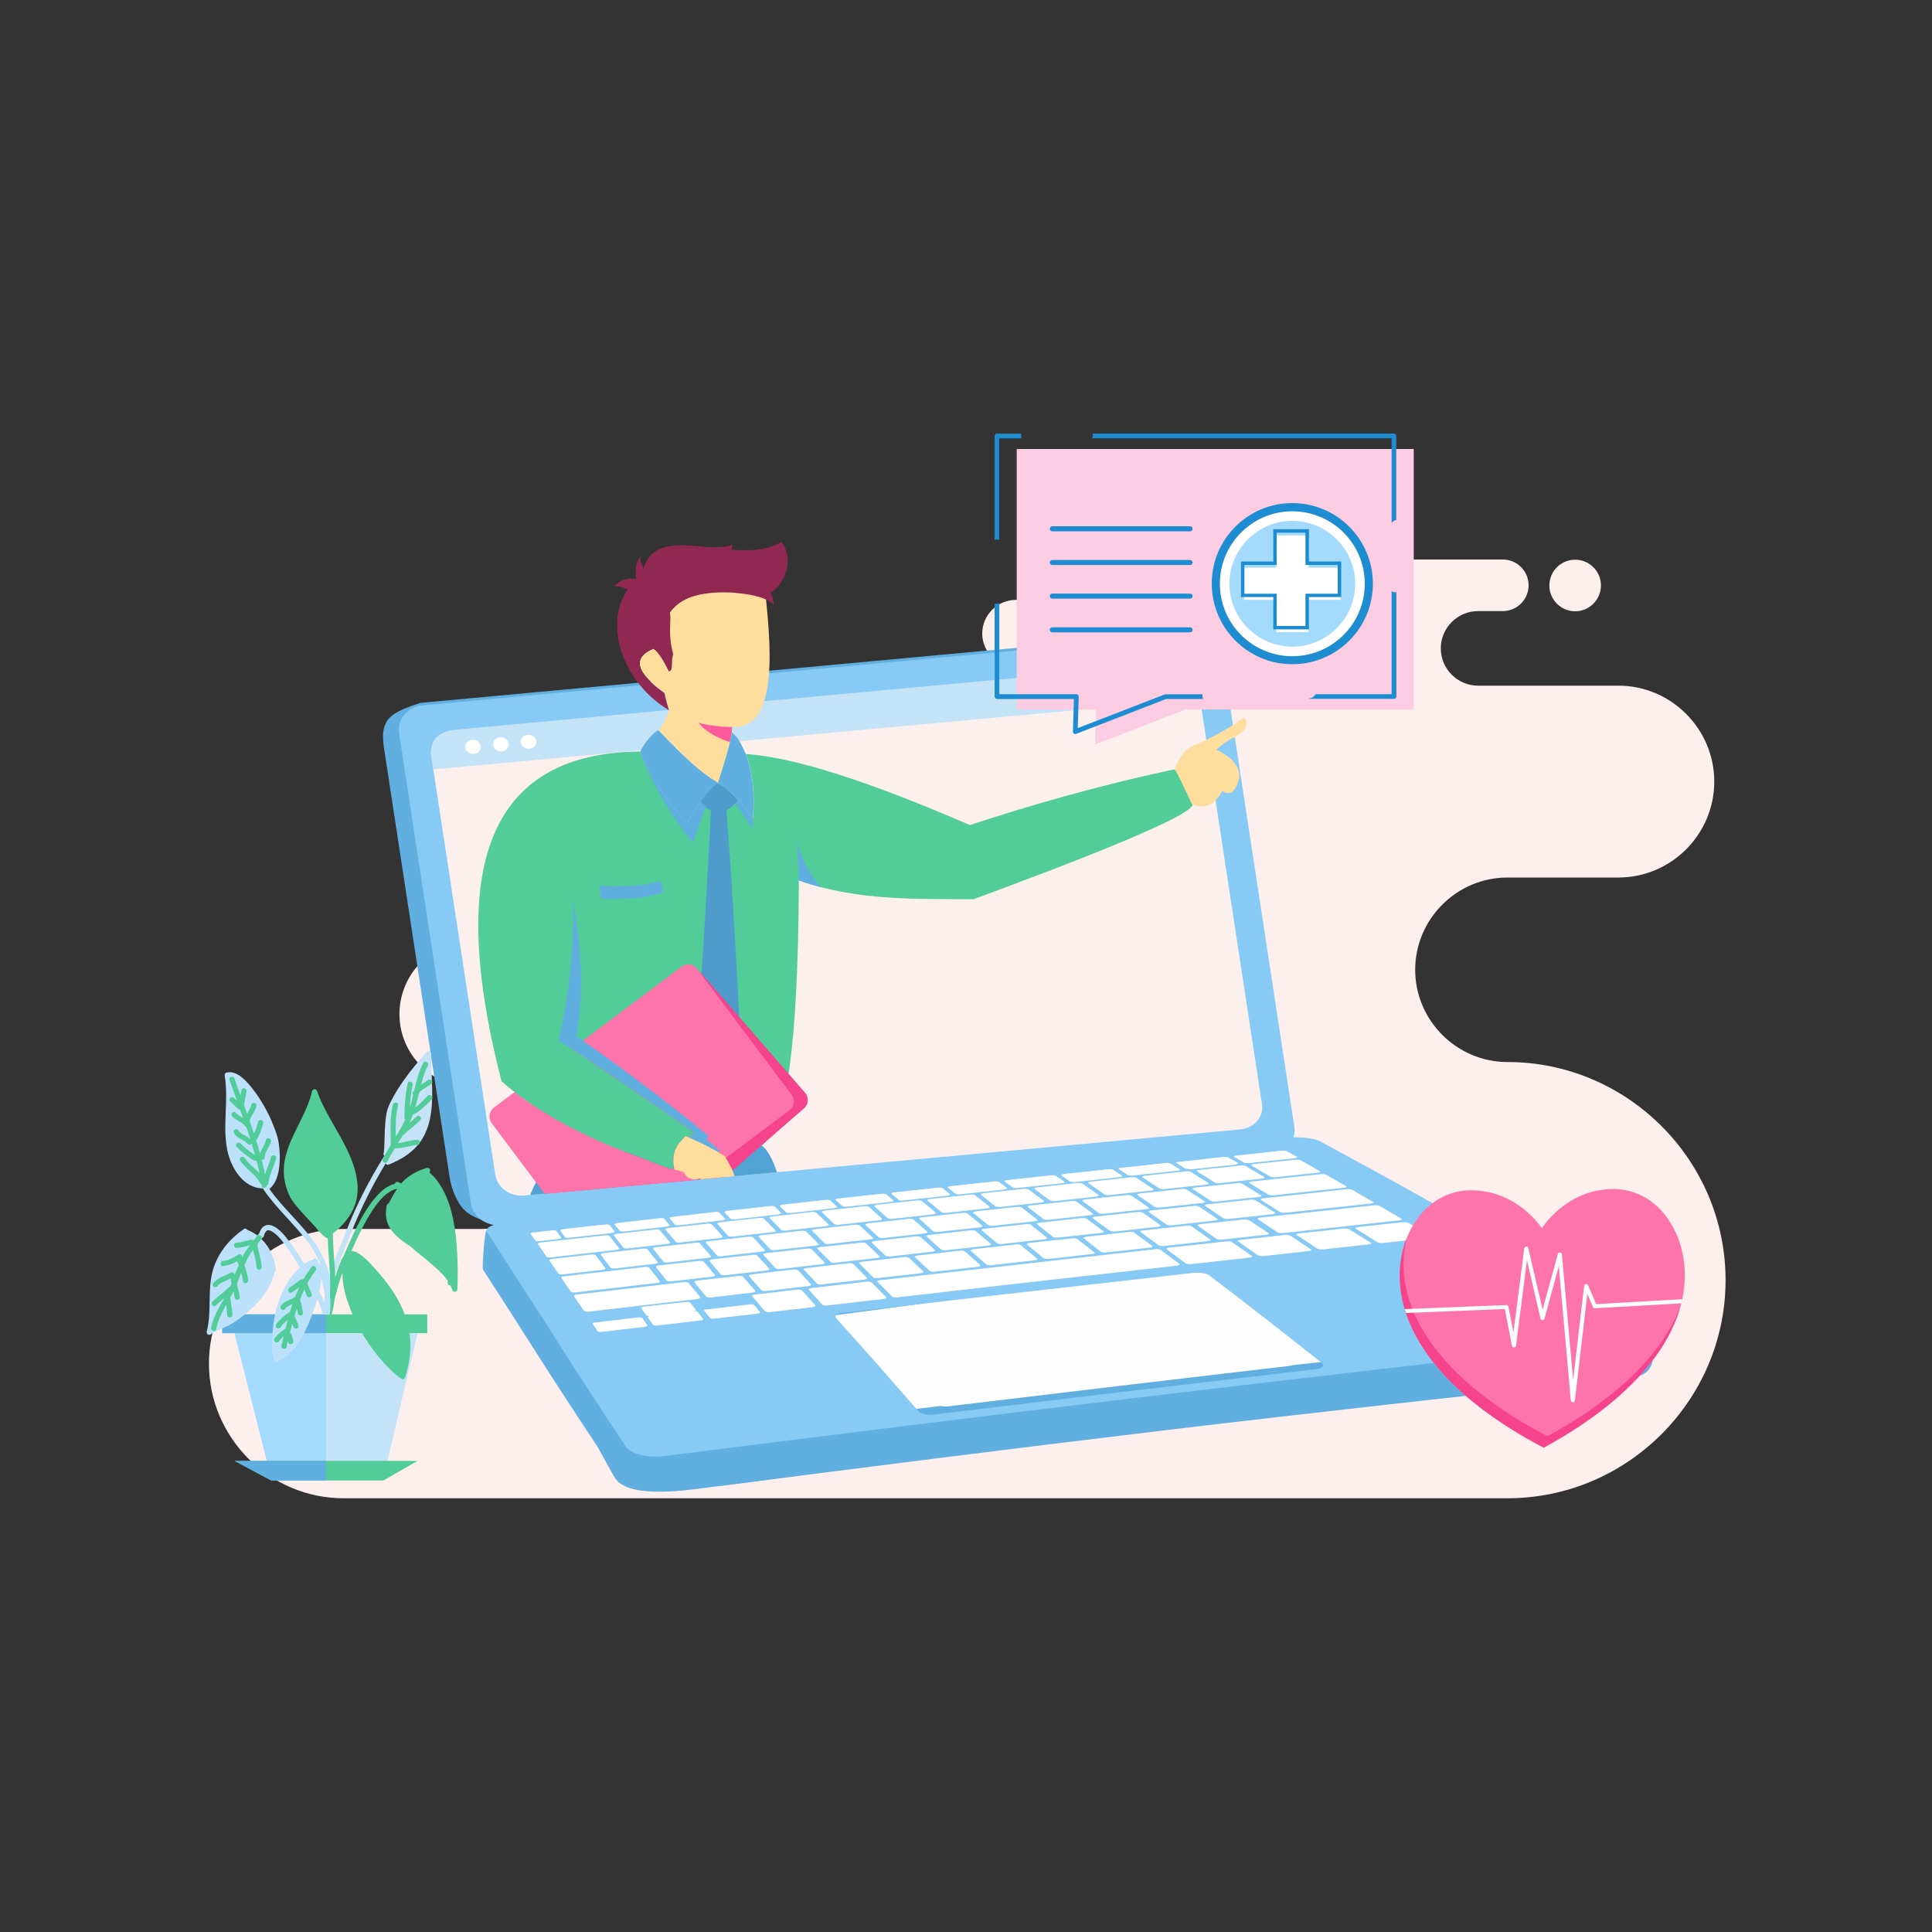 <svg xmlns="http://www.w3.org/2000/svg" xmlns:xlink="http://www.w3.org/1999/xlink" xmlns:svgjs="http://svgjs.com/svgjs" id="SvgjsSvg1914" width="360" height="360"><rect width="100%" height="100%" fill="#333333" stroke="none"/><defs id="SvgjsDefs1915"></defs><g id="SvgjsG1916"><svg xmlns="http://www.w3.org/2000/svg" viewBox="0 0 2000 2000" width="360" height="360"><path fill="#fcefee" fill-rule="evenodd" d="M1630.6,632.8c-14.7,0-26.7-11.9-26.7-26.7c0-14.7,11.9-26.7,26.7-26.7c14.7,0,26.7,11.9,26.7,26.7  C1657.2,620.9,1645.3,632.8,1630.6,632.8L1630.6,632.8z M498.2,1272.2H355.7c-76.7,0-139.4,62.7-139.4,139.4l0,0  c0,76.7,62.7,139.4,139.4,139.4h1204.8c124.2,0,225.8-101.6,225.8-225.8v0c0-124.2-101.6-225.8-225.8-225.8l0,0  c-52.5,0-95.5-43-95.5-95.5l0,0c0-52.5,43-95.5,95.5-95.5h114.9c54.6,0,99.2-44.7,99.2-99.3l0,0c0-54.6-44.7-99.3-99.2-99.3h-145.3  c-21.3,0-38.6-17.4-38.6-38.6l0,0c0-21.3,17.4-38.6,38.6-38.6h25.6c14.7,0,26.7-12,26.7-26.7l0,0c0-14.7-12-26.7-26.7-26.7h-96  c0,0-36.7,0-72.1,0c-35.4,0-39.3,41.8-128.7,41.8c-138.2,0-69.1,0-207.3,0c-19.1,0-34.8,15.7-34.8,34.8l0,0  c0,19.1,15.7,34.8,34.8,34.8h33.4c27.7,0,50.4,22.7,50.4,50.4v0c0,27.7-22.7,50.4-50.4,50.4H984.5c-135.8,0-155,35.5-178.8,106.1  c-23.8,70.6-147.3,76.3-147.3,76.3H489.5c-41.8,0-76,34.2-76,76l0,0c0,41.8,34.2,76,76,76h8.7c40.2,0,73.1,32.9,73.1,73.1l0,0  C571.2,1239.3,538.4,1272.2,498.2,1272.2L498.2,1272.2z" clip-rule="evenodd" class="coloreaeff8 svgShape"></path><path fill="#61afe0" fill-rule="evenodd" d="M728.9,1540.4c148.4-19,288.8-40.6,443.6-59.5c158.2-19.3,319.5-38.1,483.8-57.2c20-2.3,72.8-3.9,45.9-46.4   c0.9-0.6-30.7,5.2-30.1,4.6c1.3-1.4,1.6-3,1-4.6c-0.5-1.6-2-3.2-4.7-4.9c-51.5-31.8-104.2-64-158.8-95.4   c-55.7-32.1-113.2-63.6-171.9-95.4c-1.6-0.9-4-1.7-6.9-2.4c-2.8-0.7-5.9-1.2-9.6-1.5c-3.4-0.3-7.1-0.5-11-0.5h-0.3   c1.1-3.3,1.4-7,0.8-10.7l-74.3-486.4c-2.2-14.4-16.9-24.9-32.7-23.4l-768.5,70.9c-29,9.8-42.5,15.1-37.8,46l65.3,427.1l2.7,17.7   c2.1,14.4,8.6,26.2,12.5,31.1c7.9,9.7,18.7,12,22.3,14.4c7.9,5.3,23,1.4,7.4,5.6c-0.7,0.3-2.5,1.1-4,3.7   c-2.2,3.9-4.6,39.7-3.7,40.9c4,6.2,2.1,3.2,5.7,8.9c1.2,1.8,2.3,3.6,3.5,5.4c11.9,18.4,23.1,35.8,37.3,58.2   c23.4,36.9,47.5,73.9,72,110.8c0.9,1.3,10.6,19.5,17.7,31.8C648.8,1551.2,705.5,1543.4,728.9,1540.4L728.9,1540.4z M917.1,1350.7   l-80.5,10.7l0.2-0.2c0.8-0.5,1.6-0.9,2.8-1.3c1.1-0.4,2.5-0.6,3.9-0.8l0,0l0,0l0,0c0.1,0,0.1,0,0.1,0L917.1,1350.7z" clip-rule="evenodd" class="color61a0e0 svgShape"></path><path fill="#87caf5" fill-rule="evenodd" d="M520.1,1268.6l795-73.3c15.9-1.5,27-14.3,24.8-28.7l-74.3-486.4c-2.2-14.4-16.9-24.9-32.7-23.4l-795,73.3   c-15.9,1.5-27,14.3-24.8,28.7l74.3,486.4C489.5,1259.6,504.2,1270.1,520.1,1268.6z" clip-rule="evenodd" class="color87bef5 svgShape"></path><path fill="#fcf0ef" fill-rule="evenodd" d="M542.6,1237.6l741.2-68.4c14.5-1.3,24.6-13.1,22.6-26.2l-66.3-433.9c-2-13.1-15.4-22.7-29.9-21.4L469,756.1   c-14.5,1.3-24.6,13.1-22.6,26.2l66.3,433.9C514.7,1229.4,528.1,1239,542.6,1237.6z" clip-rule="evenodd" class="coloreff9fc svgShape"></path><path fill="#c5e3f6" fill-rule="evenodd" d="M446.7,784.2l1.9,12.3l794.7-73.3l-1.9-12.3c-2.2-14.4-15-25.1-33.7-23.4l-735.2,67.8   C452.6,757.1,444.1,767.1,446.7,784.2z" clip-rule="evenodd" class="colorc3dffa svgShape"></path><path fill="#ffffff" fill-rule="evenodd" d="M539.2,768.6c0.6,4,4.7,6.9,9.1,6.5c4.4-0.4,7.5-4,6.9-8c-0.6-4-4.7-6.9-9.1-6.5   C541.7,761,538.6,764.6,539.2,768.6L539.2,768.6z M481.7,773.9c0.6,4,4.7,6.9,9.1,6.5c4.4-0.4,7.5-4,6.9-8c-0.6-4-4.7-6.9-9.1-6.5   C484.2,766.3,481.1,769.9,481.7,773.9L481.7,773.9z M510.5,771.3c0.6,4,4.7,6.9,9.1,6.5c4.4-0.4,7.5-4,6.9-8   c-0.6-4-4.7-6.9-9.1-6.5C512.9,763.7,509.8,767.3,510.5,771.3z" clip-rule="evenodd" class="colorfff svgShape"></path><path fill="#fefefe" fill-rule="evenodd" d="M1270.3,1308.4c-78.6,10.1-156.4,20.2-233.5,30.3c-76.5,10-152.3,20.1-227.5,30.2c22,17.8,44,35.6,65.5,53.4   c21.4,17.7,42.7,35.6,64,53.4c76.7-9.7,154.5-19.6,232.8-29.3c79.1-9.8,159.1-19.6,239.8-29.3c-22.7-18.1-45.7-36.3-69-54.3   C1318.9,1344.6,1294.7,1326.5,1270.3,1308.4z" clip-rule="evenodd" class="colorfefefe svgShape"></path><path fill="#61afe0" fill-rule="evenodd" d="M746.7,1538.1c148.4-19.1,300.6-38.5,456-57.1c158.8-19,321.5-36.8,487.3-55.1c24.1-2.7,28.1-25.6,8.8-51.1   l0,0c-185.2,19.6-366.7,38.4-544.1,59c-173.1,20.1-342.3,41.4-507.2,62.1C681.5,1522,725.6,1540.8,746.7,1538.1z" clip-rule="evenodd" class="color61a0e0 svgShape"></path><path fill="#87caf5" fill-rule="evenodd" d="M523.2,1265.4c130-14.6,261.5-29.2,394.9-43.7c135-14.7,271.8-29.2,410.2-43.8c3.7-0.4,7.4-0.6,11.1-0.6   c3.9,0,7.6,0.2,11,0.5c3.7,0.3,6.8,0.8,9.6,1.5c2.9,0.7,5.3,1.5,6.9,2.4c58.7,31.8,116.2,63.3,171.9,95.4   c54.6,31.4,107.3,63.6,158.8,95.4c2.6,1.6,4.2,3.3,4.7,4.9c0.6,1.6,0.2,3.2-1,4.6c-1.3,1.4-3.4,2.7-6.4,3.7   c-3,1.1-6.8,1.9-11.3,2.4c0,0,0,0-0.1,0l0,0l0,0l0,0c-174.4,19.9-345.9,39.6-513.9,59.7c-164.6,19.7-325.8,39.8-483.4,59.7   c-4.2,0.5-8.2,0.6-12.1,0.3c-4-0.3-7.9-0.9-11.3-1.8c-3.4-0.9-6.7-2.1-9.1-3.6c-2.8-1.5-4.7-3.1-6-5   c-24.6-36.9-48.6-73.9-72-110.8c-23.4-36.9-47.5-73.9-71.4-110.9c-0.9-1.1-0.8-2.1-0.1-3.2c0.8-1.1,1.9-2.1,3.7-3   c1.8-0.9,4-1.8,6.7-2.5C516.9,1266.3,519.8,1265.7,523.2,1265.4L523.2,1265.4L523.2,1265.4z M1362.1,1417.4   c1.6-0.2,3.2-0.5,4.4-0.9c1.1-0.4,2-0.9,2.5-1.5c0.6-0.6,0.9-1.2,0.9-1.9c-0.1-0.7-0.5-1.3-1.4-2c-38-30.3-76.8-60.6-116.8-90.9   c-0.6-0.5-1.6-1-2.8-1.4c-1.3-0.4-2.5-0.7-4-0.9c-1.5-0.2-3-0.4-4.8-0.4c-1.5,0-3.1,0-4.8,0.2c-61.3,6.9-122.4,13.8-183,20.7   c-60.2,6.8-120.2,13.8-179.7,20.7c0,0,0,0-0.1,0l0,0l0,0l0,0c-1.4,0.2-2.8,0.4-3.9,0.8c-1.1,0.4-2,0.8-2.8,1.3   c-0.6,0.5-1,1-1.1,1.5c0,0.5,0,1.1,0.6,1.6c14.5,16.1,29,32.2,43.1,48.2s28.2,32.1,42.2,48.2c0.5,0.7,1.5,1.3,2.6,1.9   c1.1,0.5,2.4,1,3.9,1.3c1.5,0.3,3.1,0.5,4.8,0.7c1.6,0.1,3.4,0,4.9-0.2c64.6-7.8,129.7-15.7,195.3-23.5   C1228.4,1433.1,1295,1425.3,1362.1,1417.4z" clip-rule="evenodd" class="color87bef5 svgShape"></path><path fill="#fefefe" fill-rule="evenodd" d="M899.4,1362.6L899.4,1362.6L899.4,1362.6L899.4,1362.6c0.1,0,0.1,0,0.1,0c52.9-6.1,106-12.2,159.3-18.3   c53.5-6.1,107.6-12.2,161.8-18.4c1.3-0.1,2.8-0.2,4.2-0.2c1.4,0,2.8,0.2,4,0.4c1.4,0.2,2.6,0.5,3.7,0.8c1,0.3,1.9,0.7,2.5,1.2   c35.5,26.9,70.3,53.7,104.3,80.6c0.6,0.6,1.1,1.2,1.1,1.7c0.3,0.6-0.1,1.1-0.6,1.6c-0.5,0.5-1.3,1-2.3,1.3   c-1.1,0.4-2.4,0.7-3.9,0.8c-59.6,7-118.8,13.9-177.6,20.9c-58.3,6.9-116.4,13.9-173.9,20.8c-1.4,0.2-3,0.2-4.4,0.1   c-1.5-0.1-2.8-0.3-4.2-0.5c-1.3-0.3-2.5-0.7-3.5-1.2c-1.1-0.5-1.8-1-2.4-1.6c-24.6-28.5-49.4-57-74.6-85.5c-0.4-0.5-0.6-1-0.5-1.5   c0.1-0.5,0.4-0.9,1-1.4c0.5-0.4,1.4-0.8,2.4-1.1C896.9,1363,898.1,1362.7,899.4,1362.6L899.4,1362.6z" clip-rule="evenodd" class="colorfefefe svgShape"></path><path fill="#ffffff" fill-rule="evenodd" d="M639.4,1266c14.5-1.6,29-3.3,43.6-4.9c0.5,0,1-0.1,1.6-0.1c0.4,0,0.8,0,1.4,0.1c0.4,0.1,0.8,0.2,1.1,0.3    c0.2,0.1,0.5,0.3,0.6,0.4c1.9,2.1,3.7,4.2,5.4,6.3c0.1,0.1,0.1,0.3,0.1,0.5c-0.1,0.2-0.3,0.3-0.5,0.5c-0.2,0.1-0.5,0.3-1,0.4    c-0.4,0.1-0.9,0.2-1.5,0.3c-14.6,1.7-29.2,3.3-43.8,5c-0.6,0-1.1,0.1-1.6,0.1c-0.6,0-0.9-0.1-1.4-0.1c-0.5,0-0.9-0.1-1.3-0.3    c-0.2-0.1-0.5-0.3-0.6-0.4c-1.6-2.1-3.4-4.3-5.2-6.4c0-0.1,0-0.3,0-0.5c0.1-0.1,0.4-0.3,0.5-0.4c0.2-0.1,0.6-0.3,1-0.4    C638.3,1266.2,638.8,1266.1,639.4,1266L639.4,1266L639.4,1266z M1217.8,1203.1c16.3-1.8,32.4-3.6,48.5-5.5    c1.6,0.1,3.3,0.2,4.8,0.3c3.7,2,7.2,4.1,10.8,6.1c-0.8,0.5-1.5,1-2.4,1.5c-15.5,1.7-31,3.3-46.6,5c-1.9-0.2-3.8-0.4-5.8-0.7    C1218.3,1204.3,1216.8,1203.8,1217.8,1203.1L1217.8,1203.1z M616.3,1369c14.7-1.7,29.6-3.5,44.3-5.2c0.4-0.1,0.9-0.1,1.3-0.1    c0.5,0,0.8,0.1,1.3,0.1c0.4,0.1,0.8,0.2,1,0.3c0.1,0.1,0.5,0.3,0.6,0.4c1.9,2.5,3.5,4.9,5.3,7.3c0.1,0.2,0.1,0.4,0.1,0.5    c0,0.2-0.2,0.3-0.5,0.5c-0.1,0.1-0.5,0.3-0.8,0.4c-0.4,0.1-0.9,0.2-1.3,0.3c-14.9,1.8-30,3.6-44.8,5.3c-0.4,0-0.9,0.1-1.3,0    c-0.5,0-0.9,0-1.3-0.1c-0.4-0.1-0.6-0.1-1-0.3c-0.3-0.1-0.4-0.3-0.6-0.5c-1.6-2.4-3.3-4.9-4.9-7.4c-0.1-0.2-0.1-0.3-0.1-0.5    c0.1-0.1,0.1-0.3,0.4-0.5c0.3-0.1,0.5-0.3,1-0.4C615.2,1369.2,615.7,1369.1,616.3,1369L616.3,1369L616.3,1369z M666.1,1352.7    L666.1,1352.7c-0.4,0.1-0.9,0.1-1.1,0.3c-0.4,0.1-0.6,0.2-0.9,0.4c-0.1,0.1-0.3,0.3-0.4,0.5c0,0.1,0,0.3,0.1,0.5    c1.8,2.4,3.5,4.8,5.2,7.2c0,0.2,0.4,0.3,0.6,0.4c0.3,0.1,0.6,0.2,1,0.3c0.4,0.1,0.8,0.1,1.1,0.1c0.4,0,0.9,0,1.4,0    c-0.5,0.1-0.9,0.1-1.3,0.2c-0.3,0.1-0.5,0.3-0.8,0.4c-0.3,0.1-0.4,0.3-0.3,0.5c-0.2,0.1-0.2,0.3,0,0.5c1.8,2.5,3.7,4.9,5.3,7.3    c0.1,0.2,0.3,0.3,0.6,0.5c0.2,0.1,0.6,0.2,1,0.3c0.4,0.1,0.9,0.1,1.3,0.1c0.5,0,1,0,1.4,0c15-1.8,30-3.6,45-5.3    c0.5,0,0.9-0.1,1.4-0.2c0.3-0.1,0.5-0.3,0.8-0.4c0.1-0.1,0.4-0.3,0.4-0.5c0-0.2,0-0.3,0-0.5c-1.9-2.4-3.8-4.8-5.8-7.3    c-0.1-0.2-0.4-0.3-0.6-0.4c-0.2-0.1-0.6-0.2-1-0.3c-0.4-0.1-0.8-0.1-1.3-0.1c-0.5,0-0.9,0-1.3,0c0.4,0,0.8-0.1,1-0.2    c0.5-0.1,0.8-0.3,1-0.4c0.1-0.1,0.3-0.3,0.4-0.4c0-0.2,0.1-0.3-0.1-0.5c-1.9-2.4-3.8-4.7-5.5-7.1c-0.1-0.2-0.4-0.3-0.6-0.4    c-0.4-0.1-0.6-0.2-1-0.3c-0.5-0.1-0.9-0.1-1.3-0.1c-0.4,0-0.9,0-1.4,0C695.7,1349.3,681,1351,666.1,1352.7L666.1,1352.7z     M717.9,1357c-14.9,1.8-29.9,3.5-44.7,5.3l0,0l0,0L717.9,1357L717.9,1357z M673.2,1362.3l44.7-5.3    C703,1358.8,688,1360.6,673.2,1362.3z M673.2,1362.3L673.2,1362.3L673.2,1362.3L673.2,1362.3L673.2,1362.3L673.2,1362.3    L673.2,1362.3L673.2,1362.3L673.2,1362.3L673.2,1362.3L673.2,1362.3z M731.4,1355.5c15-1.7,30-3.5,45-5.2c0.5-0.1,1-0.1,1.4-0.1    c0.5,0,0.9,0.1,1.4,0.1c0.3,0.1,0.6,0.2,1,0.3c0.2,0.1,0.4,0.3,0.6,0.4c2,2.4,4,4.8,6,7.2c0.1,0.2,0.3,0.4,0.1,0.5    c0,0.2-0.1,0.3-0.4,0.5c-0.1,0.1-0.4,0.3-0.9,0.4c-0.2,0.1-0.8,0.2-1.1,0.2c-15.1,1.8-30.2,3.6-45.5,5.3c-0.5,0-0.9,0-1.4,0    c-0.5,0-0.8-0.1-1.1-0.1c-0.5-0.1-0.9-0.2-1.1-0.3c-0.2-0.1-0.5-0.3-0.4-0.4c-2-2.4-4-4.8-5.9-7.3c-0.1-0.2-0.3-0.4-0.3-0.5    c0.1-0.2,0.3-0.3,0.4-0.5c0.4-0.1,0.6-0.3,0.9-0.4C730.5,1355.6,730.9,1355.6,731.4,1355.5L731.4,1355.5L731.4,1355.5z     M551.6,1275.9c6.8-0.8,13.7-1.5,20.5-2.3c0.5,0,0.9,0,1.3,0c0.5,0,0.8,0,1.1,0.1c0.4,0.1,0.8,0.1,0.9,0.2    c0.1,0.1,0.4,0.2,0.4,0.4c1.8,2.3,3.7,4.7,5.2,6.9c0.1,0.1,0.1,0.3,0.1,0.4c-0.2,0.1-0.2,0.3-0.6,0.4c-0.1,0.1-0.5,0.2-0.8,0.3    c-0.4,0.1-0.6,0.1-1.1,0.2c-6.8,0.8-13.7,1.6-20.7,2.3c-0.5,0.1-0.9,0.1-1.3,0.1c-0.4,0-0.8,0-1-0.1c-0.4-0.1-0.9-0.1-1-0.3    c-0.2-0.1-0.4-0.2-0.4-0.3c-1.8-2.3-3.4-4.7-5-7c-0.1-0.1,0-0.3,0-0.4c0.1-0.1,0.3-0.3,0.5-0.4c0.1-0.1,0.5-0.2,0.8-0.3    C550.9,1276.1,551.1,1276,551.6,1275.9L551.6,1275.9L551.6,1275.9z M1160.6,1208.9L1160.6,1208.9c-0.6,0-1.1,0.1-1.4,0.2    c-0.4,0.1-0.8,0.3-1,0.4c-0.1,0.1-0.3,0.3-0.4,0.4c0.1,0.1,0.3,0.3,0.4,0.4c2.9,2,5.9,3.9,8.8,5.9c0.3,0.1,0.6,0.3,0.9,0.4    c0.4,0.1,1,0.2,1.5,0.3c0.5,0.1,1,0.1,1.6,0.1c0.4,0,1,0,1.6-0.1c15.6-1.6,30.9-3.3,46.4-5c0.6,0,1.1-0.1,1.4-0.3    c0.5-0.1,0.8-0.2,1-0.4c0.1-0.1,0.2-0.3,0.2-0.4c0.1-0.1-0.1-0.3-0.4-0.4c-3-1.9-6-3.9-9.2-5.8c-0.3-0.1-0.5-0.3-0.9-0.4    c-0.4-0.1-0.9-0.2-1.4-0.3c-0.6-0.1-1.1-0.1-1.8-0.1c-0.5,0-1.1,0-1.5,0.1C1191.2,1205.7,1175.8,1207.3,1160.6,1208.9    L1160.6,1208.9z M583,1272.4L583,1272.4c-0.5,0-1,0.1-1.4,0.3c-0.4,0.1-0.6,0.2-1,0.4c-0.3,0.1-0.4,0.3-0.5,0.5    c-0.1,0.1,0.1,0.3,0,0.5c1.6,2.2,3.1,4.3,4.9,6.5c0,0.2,0.1,0.3,0.5,0.4c0.2,0.1,0.6,0.2,1.1,0.3c0.4,0.1,1,0.1,1.4,0.1    c0.5,0,1,0,1.5-0.1c14.6-1.6,29.2-3.3,43.8-4.9c0.5-0.1,0.9-0.1,1.4-0.3c0.5-0.1,0.8-0.3,1-0.4c0.2-0.1,0.4-0.3,0.5-0.5    c0.1-0.1,0.1-0.3-0.1-0.5c-1.6-2.1-3.3-4.3-4.9-6.4c-0.3-0.1-0.5-0.3-0.8-0.4c-0.4-0.1-0.8-0.2-1.1-0.3c-0.4-0.1-0.8-0.1-1.3-0.1    c-0.5,0-1,0-1.6,0.1C611.8,1269.1,597.5,1270.8,583,1272.4L583,1272.4z M1297.9,1205.1c14.2-1.5,28.5-3,42.6-4.5    c0.6,0,1.1-0.1,1.8-0.1c0.6,0,1.1,0,1.8,0.1c0.6,0,1.1,0.1,1.5,0.2c0.4,0.1,0.8,0.3,1,0.4c6.7,3.7,13.2,7.5,19.6,11.2    c0.3,0.1,0.5,0.3,0.5,0.5c0,0.1,0,0.3-0.2,0.4c-0.1,0.1-0.5,0.3-0.9,0.4c-0.5,0.1-1,0.2-1.5,0.3c-14.4,1.5-28.8,3.1-43.3,4.6    c-0.6,0.1-1.1,0.1-1.8,0.1c-0.6,0-1.3,0-1.8-0.1c-0.5-0.1-1-0.1-1.5-0.3c-0.4-0.1-0.8-0.3-1-0.4c-6.2-3.7-12.6-7.5-19-11.3    c-0.3-0.1-0.3-0.3-0.3-0.5c0-0.1,0-0.3,0.3-0.4c0.3-0.1,0.5-0.3,1-0.4C1296.9,1205.3,1297.4,1205.2,1297.9,1205.1L1297.9,1205.1z     M911.5,1325.2c93.8-10.7,188.7-21.3,284.3-32c0.5,0,1.1-0.1,1.8-0.1c0.6,0,1.1,0.1,1.6,0.1c0.6,0.1,1.1,0.2,1.5,0.3    c0.4,0.1,0.9,0.3,1.1,0.5c6.4,4.8,12.7,9.5,19,14.3c0.3,0.2,0.4,0.4,0.4,0.6c0,0.2-0.1,0.4-0.4,0.5c-0.1,0.2-0.4,0.3-0.9,0.5    c-0.5,0.1-1,0.2-1.6,0.3c-48.7,5.5-97.4,10.9-145.7,16.4c-48,5.4-95.8,10.9-143.5,16.4c-0.6,0-1.1,0.1-1.8,0.1    c-0.6,0-1-0.1-1.8-0.2c-0.4-0.1-0.9-0.2-1.3-0.4c-0.4-0.1-0.8-0.3-0.9-0.5c-4.9-5-9.8-10-14.9-15c-0.3-0.2-0.4-0.4-0.3-0.6    c0-0.2,0.3-0.4,0.5-0.5c0.3-0.2,0.5-0.3,1-0.5C910.2,1325.4,910.8,1325.3,911.5,1325.2L911.5,1325.2L911.5,1325.2z M781.5,1340.1    L781.5,1340.1c-0.5,0-1.1,0.1-1.5,0.3c-0.5,0.1-0.9,0.3-1.1,0.5c-0.3,0.1-0.4,0.4-0.5,0.5c0,0.2,0,0.4,0.3,0.6    c4.4,5.1,8.7,10.2,13.1,15.3c0.1,0.2,0.3,0.4,0.8,0.5c0.4,0.1,0.8,0.3,1.3,0.4c0.5,0.1,1,0.1,1.6,0.2c0.5,0,1.1,0,1.6-0.1    c14.7-1.7,29.5-3.4,44.1-5.1c0.6-0.1,1.1-0.2,1.5-0.3c0.4-0.1,0.6-0.3,1-0.5c0.3-0.2,0.4-0.4,0.4-0.6c0.1-0.2,0.1-0.4,0-0.6    c-4.5-5.1-9.1-10.1-13.7-15.2c-0.2-0.2-0.6-0.4-1-0.5c-0.3-0.1-0.9-0.3-1.1-0.4c-0.4-0.1-1-0.1-1.8-0.2c-0.5,0-0.9,0-1.5,0.1    C810.3,1336.8,796,1338.5,781.5,1340.1L781.5,1340.1z M840.2,1333.4L840.2,1333.4c-0.5,0-1.1,0.1-1.5,0.3c-0.5,0.1-0.6,0.3-1,0.4    c-0.4,0.2-0.5,0.4-0.5,0.6c0,0.2,0.1,0.4,0.3,0.6c4.5,5.1,9.2,10.1,13.7,15.2c0.3,0.2,0.6,0.4,0.8,0.5c0.6,0.2,1,0.3,1.5,0.4    c0.5,0.1,1,0.1,1.6,0.1c0.6,0,1.1,0,1.6-0.1c19.1-2.2,38.4-4.4,57.6-6.7c0.6,0,1.1-0.1,1.4-0.3c0.5-0.1,0.9-0.3,1.3-0.5    c0.1-0.2,0.3-0.4,0.4-0.6c0-0.2-0.1-0.4-0.1-0.6c-4.9-5-10-10-14.9-15c-0.1-0.2-0.5-0.4-0.9-0.5c-0.4-0.1-0.9-0.3-1.3-0.4    c-0.5-0.1-1.1-0.1-1.6-0.1c-0.6,0-1.3,0-1.8,0.1C878,1329,859.1,1331.2,840.2,1333.4L840.2,1333.4z M1210.4,1291.6L1210.4,1291.6    c-0.6,0.1-1.1,0.2-1.5,0.3c-0.5,0.1-0.9,0.3-1,0.4c-0.2,0.1-0.2,0.3-0.4,0.5c0,0.2,0.3,0.4,0.4,0.6c6.4,4.8,12.8,9.5,19.3,14.3    c0.2,0.2,0.6,0.4,1,0.5c0.5,0.1,1,0.3,1.5,0.4c0.6,0.1,1.3,0.1,1.8,0.1c0.6,0,1.4,0,1.9-0.1c20-2.2,39.9-4.4,59.8-6.7    c0.6-0.1,1.1-0.1,1.6-0.3c0.4-0.1,0.8-0.3,1-0.4c0.1-0.2,0.3-0.4,0.3-0.6c-0.1-0.2-0.3-0.4-0.5-0.6c-6.5-4.7-13.4-9.4-20.2-14.1    c-0.2-0.2-0.6-0.4-1.1-0.5c-0.4-0.1-0.9-0.3-1.5-0.3c-0.5-0.1-1.1-0.1-1.8-0.1c-0.5,0-1.3,0-1.9,0.1    C1249.5,1287.3,1229.9,1289.5,1210.4,1291.6L1210.4,1291.6z M1284.2,1283.5c15.1-1.6,30.2-3.3,45.3-5c0.6-0.1,1.1-0.1,1.9-0.1    c0.6,0,1.3,0,1.9,0.1c0.4,0.1,1,0.2,1.4,0.3c0.5,0.1,1,0.3,1.3,0.5c7.1,4.7,14.1,9.4,21,14c0.3,0.2,0.4,0.4,0.5,0.6    c0,0.2-0.1,0.4-0.4,0.5c-0.1,0.2-0.5,0.3-1,0.4c-0.3,0.1-0.9,0.3-1.5,0.3c-15.4,1.7-30.7,3.4-46.1,5.1c-0.6,0.1-1.3,0.1-1.9,0.1    c-0.6,0-1.3-0.1-1.9-0.1c-0.6-0.1-1.1-0.2-1.5-0.3c-0.4-0.1-0.9-0.3-1.1-0.5c-6.7-4.7-13.5-9.4-20.3-14.1    c-0.4-0.2-0.5-0.4-0.4-0.6c0-0.2,0-0.4,0.3-0.5c0.2-0.2,0.5-0.3,1-0.4C1283,1283.6,1283.5,1283.5,1284.2,1283.5L1284.2,1283.5    L1284.2,1283.5z M1344.6,1276.8L1344.6,1276.8c-0.5,0.1-1,0.2-1.4,0.3c-0.6,0.1-0.9,0.3-1.1,0.4c-0.1,0.2-0.2,0.4-0.2,0.5    c0,0.2,0.2,0.4,0.4,0.5c7.2,4.7,14.4,9.3,21.3,14c0.4,0.2,0.8,0.4,1.3,0.5c0.4,0.1,1,0.3,1.5,0.3c0.5,0.1,1.3,0.1,1.9,0.1    c0.5,0,1.3,0,1.9-0.1c15.5-1.7,31-3.4,46.5-5.1c0.6-0.1,1.1-0.2,1.5-0.3c0.5-0.1,0.9-0.3,1-0.4c0.2-0.2,0.4-0.4,0.1-0.5    c0-0.2-0.1-0.4-0.4-0.6c-7.3-4.6-14.7-9.2-22-13.8c-0.3-0.2-0.6-0.4-1.3-0.5c-0.4-0.1-0.9-0.3-1.5-0.3c-0.5-0.1-1.3-0.1-1.9-0.1    c-0.6,0-1.1,0-1.8,0.1C1375.1,1273.6,1359.9,1275.2,1344.6,1276.8L1344.6,1276.8z M1405.7,1270.2c15.2-1.6,30.6-3.3,46-4.9    c0.6-0.1,1.1-0.1,1.8-0.1c0.8,0,1.4,0.1,2,0.1c0.6,0.1,1.1,0.2,1.6,0.3c0.4,0.1,0.9,0.3,1.3,0.5c7.7,4.6,15.4,9.2,22.9,13.7    c0.3,0.2,0.5,0.4,0.5,0.6c0,0.2-0.1,0.4-0.2,0.5c-0.3,0.1-0.5,0.3-1,0.4c-0.4,0.1-0.9,0.2-1.5,0.3c-15.6,1.7-31.1,3.4-46.7,5.1    c-0.6,0-1.3,0.1-1.9,0.1c-0.6,0-1.4-0.1-1.9-0.1c-0.8-0.1-1.1-0.2-1.6-0.3c-0.5-0.1-0.9-0.3-1.1-0.5c-7.4-4.6-14.9-9.2-22.3-13.9    c-0.3-0.2-0.4-0.4-0.5-0.5c0-0.2,0.1-0.4,0.4-0.5c0.1-0.1,0.5-0.3,0.9-0.4C1404.7,1270.4,1405.1,1270.3,1405.7,1270.2    L1405.7,1270.2L1405.7,1270.2z M1304.3,1260.5c39.3-4.2,78.5-8.4,117.9-12.7c0.6-0.1,1.3-0.1,1.9-0.1c0.6,0,1.1,0.1,1.8,0.1    c0.6,0.1,1.1,0.2,1.6,0.3c0.4,0.1,0.9,0.3,1.1,0.5c7.4,4.4,14.9,8.7,22.2,13c0.3,0.2,0.4,0.4,0.4,0.5c0.1,0.2,0.1,0.3-0.1,0.5    c-0.3,0.1-0.6,0.3-1,0.4c-0.4,0.1-0.9,0.2-1.5,0.3c-40.1,4.4-80.1,8.7-119.9,13.1c-0.6,0.1-1.3,0.1-1.9,0.1    c-0.6,0-1.3-0.1-1.9-0.1c-0.5-0.1-1.1-0.2-1.5-0.3c-0.4-0.1-0.9-0.3-1.1-0.5c-6.7-4.4-13.3-8.8-20-13.3c-0.4-0.2-0.5-0.4-0.5-0.5    c0-0.2,0-0.4,0.3-0.5c0.2-0.2,0.5-0.3,0.9-0.4C1303.3,1260.7,1303.8,1260.6,1304.3,1260.5L1304.3,1260.5L1304.3,1260.5z     M1307.5,1240.5L1307.5,1240.5c-0.5,0.1-1,0.2-1.4,0.3c-0.4,0.1-0.8,0.3-0.9,0.4c-0.3,0.1-0.4,0.3-0.4,0.5c0,0.1,0.3,0.3,0.4,0.5    c6.7,4.2,13.4,8.4,19.9,12.5c0.3,0.2,0.6,0.3,1.1,0.4c0.4,0.1,0.9,0.2,1.5,0.3c0.6,0.1,1.1,0.1,1.6,0.1c0.6,0,1.3,0,1.9-0.1    c29.2-3.1,58.6-6.3,87.9-9.5c0.6-0.1,1-0.2,1.5-0.3c0.4-0.1,0.8-0.3,1-0.4c0-0.1,0.1-0.3,0.1-0.5c0-0.2-0.1-0.4-0.4-0.5    c-7.1-4.1-14.1-8.2-21.3-12.4c-0.4-0.2-0.8-0.3-1.1-0.4c-0.5-0.1-1-0.2-1.5-0.3c-0.6,0-1.3-0.1-1.9-0.1c-0.6,0-1.3,0-1.8,0.1    C1365,1234.4,1336.2,1237.5,1307.5,1240.5L1307.5,1240.5z M1242.6,1267.3L1242.6,1267.3c-0.6,0.1-1.3,0.2-1.6,0.3    c-0.5,0.1-0.8,0.3-1,0.4c-0.3,0.2-0.3,0.3-0.3,0.5c-0.1,0.2,0.1,0.4,0.4,0.5c6.4,4.5,12.8,8.9,19.1,13.4c0.4,0.2,0.8,0.4,1.1,0.5    c0.5,0.1,1,0.2,1.6,0.3c0.5,0.1,1,0.1,1.6,0.1c0.6,0,1.3,0,1.9-0.1c15-1.6,30.2-3.3,45.3-5l0,0c0.1,0,0.1,0,0.1,0l0,0l0,0    c0.5-0.1,1-0.2,1.5-0.3c0.4-0.1,0.6-0.3,0.9-0.4c0.3-0.2,0.3-0.3,0.3-0.5c0-0.2-0.1-0.4-0.4-0.5c-6.7-4.4-13.3-8.9-20-13.3    c-0.4-0.1-0.8-0.3-1.1-0.4c-0.5-0.1-1-0.2-1.4-0.3c-0.6-0.1-1.4-0.1-2-0.1c-0.4,0-1.1,0-1.5,0.1    C1272.2,1264,1257.3,1265.7,1242.6,1267.3L1242.6,1267.3z M1183.3,1273.8c14.7-1.6,29.5-3.2,44.3-4.9c0.5-0.1,1.1-0.1,1.8-0.1    c0.6,0,1.1,0,1.8,0.1c0.5,0.1,1,0.2,1.5,0.3c0.4,0.1,0.8,0.3,1,0.4c6.4,4.5,12.8,9,19.1,13.5c0.2,0.2,0.4,0.4,0.4,0.5    c0,0.2-0.1,0.4-0.3,0.5c-0.3,0.1-0.6,0.3-1,0.4c-0.4,0.1-0.9,0.2-1.5,0.3c-15.1,1.7-30.1,3.3-45.1,5c-0.6,0-1.4,0.1-1.9,0.1    c-0.6,0-1.1-0.1-1.8-0.1c-0.5-0.1-1-0.2-1.5-0.3c-0.4-0.1-0.8-0.3-0.9-0.5c-6.2-4.5-12.3-9-18.5-13.6c-0.3-0.2-0.4-0.4-0.4-0.5    c0.1-0.2,0.1-0.4,0.4-0.5c0.1-0.1,0.5-0.3,1-0.4C1182.1,1273.9,1182.7,1273.9,1183.3,1273.8L1183.3,1273.8L1183.3,1273.8z     M1124.5,1280.3L1124.5,1280.3c-0.5,0.1-1.1,0.2-1.5,0.3c-0.5,0.1-0.8,0.3-1,0.4c-0.3,0.1-0.4,0.3-0.4,0.5c0,0.2,0.1,0.4,0.4,0.5    c5.8,4.6,11.6,9.1,17.4,13.7c0.4,0.2,0.6,0.4,1.1,0.5c0.4,0.1,0.9,0.3,1.4,0.3c0.5,0.1,1.1,0.1,1.6,0.1c0.6,0,1.3,0,1.9-0.1    c14.9-1.6,29.8-3.3,44.8-4.9c0.5-0.1,1.1-0.2,1.5-0.3c0.4-0.1,0.8-0.3,1-0.5c0.3-0.1,0.4-0.3,0.4-0.5c0-0.2-0.3-0.4-0.4-0.6    c-6-4.5-12.1-9-18.4-13.6c-0.1-0.2-0.5-0.3-0.9-0.5c-0.5-0.1-0.9-0.2-1.5-0.3c-0.5-0.1-1.1-0.1-1.8-0.1c-0.5,0-1.1,0-1.6,0.1    C1153.8,1277.1,1139.1,1278.7,1124.5,1280.3L1124.5,1280.3z M1065.8,1286.7c-0.5,0.1-1,0.2-1.4,0.3c-0.5,0.1-0.9,0.3-1,0.4    c-0.1,0.2-0.4,0.3-0.4,0.5c0,0.2,0,0.4,0.3,0.6c5.7,4.6,11.3,9.2,16.7,13.8c0.1,0.2,0.5,0.3,0.9,0.5c0.5,0.1,0.9,0.3,1.5,0.4    c0.5,0.1,1,0.1,1.6,0.1c0.6,0,1.1,0,1.8-0.1c14.9-1.6,29.7-3.3,44.6-5c0.6,0,1.1-0.1,1.5-0.3c0.5-0.1,0.8-0.3,1-0.4    c0.3-0.1,0.4-0.3,0.4-0.5c0-0.2,0-0.4-0.4-0.5c-5.7-4.5-11.6-9.1-17.4-13.7c-0.3-0.2-0.5-0.3-0.9-0.5c-0.5-0.1-1-0.3-1.5-0.3    c-0.6-0.1-1-0.1-1.6-0.1c-0.6,0-1.3,0-1.9,0.1C1095,1283.5,1080.4,1285.1,1065.8,1286.7L1065.8,1286.7z M1007.7,1293.2    L1007.7,1293.2c-0.6,0.1-1.3,0.1-1.5,0.3c-0.5,0.1-0.8,0.3-1,0.4c-0.2,0.1-0.4,0.3-0.5,0.5c0.1,0.2,0.1,0.4,0.3,0.5    c5.4,4.7,10.7,9.3,15.9,14c0.4,0.2,0.6,0.4,1,0.5c0.4,0.1,0.9,0.3,1.4,0.3c0.5,0.1,1.1,0.1,1.6,0.1c0.6,0,1.1,0,1.8-0.1    c14.7-1.6,29.5-3.3,44.3-5c0.5-0.1,1.1-0.2,1.5-0.3c0.5-0.1,0.9-0.3,1-0.4c0.3-0.2,0.4-0.4,0.5-0.5c-0.1-0.2-0.1-0.4-0.5-0.6    c-5.4-4.6-11-9.2-16.5-13.8c-0.1-0.2-0.5-0.3-0.9-0.5c-0.4-0.1-1-0.3-1.4-0.3c-0.5-0.1-1.1-0.1-1.8-0.1c-0.5,0-1,0-1.6,0.1    C1036.7,1290,1022.2,1291.6,1007.7,1293.2L1007.7,1293.2z M949.9,1299.7L949.9,1299.7c-0.6,0-1.1,0.1-1.5,0.3    c-0.5,0.1-0.8,0.3-1.1,0.4c-0.2,0.2-0.4,0.4-0.4,0.5c0.1,0.2,0.1,0.4,0.3,0.5c5,4.7,10.1,9.4,15,14.1c0.3,0.2,0.5,0.4,0.9,0.5    c0.5,0.1,0.8,0.3,1.5,0.4c0.5,0.1,0.9,0.1,1.5,0.1c0.6,0,1.3,0,1.8-0.1c14.7-1.6,29.3-3.3,44.1-5c0.5-0.1,1.1-0.2,1.5-0.3    c0.4-0.1,0.8-0.3,1-0.5c0.3-0.1,0.4-0.3,0.4-0.5c0.1-0.2,0-0.4-0.2-0.6c-5.2-4.7-10.5-9.3-15.7-14c-0.3-0.2-0.5-0.4-0.9-0.5    c-0.4-0.1-0.9-0.2-1.4-0.3c-0.6-0.1-1-0.1-1.6-0.1c-0.6,0-1.3,0-1.8,0.1C978.6,1296.5,964.3,1298.1,949.9,1299.7L949.9,1299.7z     M892.3,1306.2L892.3,1306.2c-0.5,0.1-1.1,0.1-1.4,0.3c-0.5,0.1-0.9,0.3-1.1,0.4c-0.3,0.1-0.4,0.3-0.5,0.5c0,0.2,0.1,0.4,0.4,0.6    c4.8,4.8,9.4,9.5,14.1,14.2c0.1,0.2,0.4,0.4,0.9,0.5c0.4,0.1,0.8,0.3,1.4,0.3c0.4,0.1,1,0.1,1.6,0.1c0.4,0,1,0,1.6-0.1    c14.5-1.6,29.1-3.3,43.8-5c0.5,0,1-0.1,1.5-0.3c0.4-0.1,0.6-0.3,1-0.4c0.1-0.2,0.3-0.4,0.4-0.5c0.1-0.2,0-0.4-0.2-0.6    c-4.8-4.7-9.8-9.4-14.9-14.1c-0.3-0.2-0.5-0.3-0.9-0.5c-0.5-0.1-0.9-0.3-1.3-0.3c-0.6-0.1-1.1-0.1-1.8-0.1c-0.5,0-1.1,0-1.6,0.1    C921.1,1303,906.7,1304.6,892.3,1306.2L892.3,1306.2z M835.2,1312.7c14.4-1.6,28.6-3.2,42.8-4.9c0.5-0.1,1.1-0.1,1.6-0.1    c0.6,0,1.1,0,1.6,0.1c0.5,0.1,0.9,0.2,1.4,0.3c0.1,0.1,0.5,0.3,0.8,0.5c4.8,4.8,9.6,9.5,14,14.2c0.4,0.2,0.4,0.4,0.3,0.6    c0.1,0.2-0.1,0.4-0.4,0.5c-0.3,0.1-0.6,0.3-1,0.4c-0.4,0.1-1,0.2-1.5,0.3c-14.6,1.7-29,3.3-43.6,5c-0.5,0.1-1.1,0.1-1.8,0.1    c-0.4,0-1-0.1-1.5-0.1c-0.5-0.1-0.9-0.2-1.3-0.4c-0.4-0.1-0.6-0.3-0.9-0.5c-4.4-4.8-8.8-9.5-13.4-14.3c-0.3-0.2-0.4-0.4-0.3-0.6    c0.1-0.2,0.3-0.4,0.5-0.5c0.2-0.1,0.6-0.3,1-0.4C834,1312.9,834.5,1312.8,835.2,1312.7L835.2,1312.7L835.2,1312.7z M778.3,1319.2    L778.3,1319.2L778.3,1319.2L778.3,1319.2L778.3,1319.2c14.1-1.6,28.3-3.2,42.4-4.9c0.6-0.1,1.3-0.1,1.8-0.1c0.5,0,1,0.1,1.5,0.1    c0.5,0.1,0.9,0.2,1.3,0.3c0.4,0.1,0.6,0.3,0.9,0.5c4.4,4.8,8.8,9.6,13.3,14.4c0.2,0.2,0.2,0.4,0,0.6c0,0.2-0.1,0.4-0.4,0.5    c-0.3,0.2-0.6,0.3-1.1,0.5c-0.4,0.1-0.8,0.2-1.3,0.3c-14.5,1.7-29,3.3-43.3,5c-0.5,0.1-1.1,0.1-1.6,0.1c-0.6,0-1.3-0.1-1.6-0.1    c-0.6-0.1-1-0.2-1.3-0.4c-0.4-0.1-0.8-0.3-0.8-0.5c-4.3-4.8-8.6-9.6-12.7-14.5c-0.1-0.2-0.3-0.4-0.1-0.5c0-0.2,0.3-0.4,0.4-0.5    c0.3-0.1,0.6-0.3,1.1-0.4C777.2,1319.4,777.7,1319.3,778.3,1319.2L778.3,1319.2L778.3,1319.2z M721.9,1325.7    c14-1.6,28.1-3.2,42.2-4.8c0.5-0.1,1-0.1,1.6-0.1c0.6,0,1.1,0,1.6,0.1c0.4,0.1,0.8,0.2,1.1,0.3c0.4,0.1,0.8,0.3,0.8,0.5    c4.3,4.8,8.4,9.7,12.6,14.5c0.1,0.2,0.3,0.4,0.3,0.6c-0.3,0.2-0.4,0.4-0.5,0.5c-0.3,0.2-0.6,0.3-1.1,0.5    c-0.4,0.1-0.9,0.2-1.5,0.3c-14.4,1.7-28.7,3.3-42.9,5c-0.6,0-1.1,0.1-1.6,0.1c-0.6,0-1-0.1-1.6-0.2c-0.5-0.1-0.9-0.2-1.1-0.4    c-0.5-0.1-0.8-0.3-0.9-0.5c-3.8-4.9-7.9-9.7-12-14.6c0-0.2,0-0.4,0.1-0.6c0-0.2,0.1-0.4,0.5-0.5c0.2-0.1,0.5-0.3,0.9-0.4    C720.7,1325.8,721.3,1325.7,721.9,1325.7L721.9,1325.7L721.9,1325.7z M597.1,1340.1c36.6-4.3,73.6-8.5,110.5-12.8    c0.6-0.1,1.3-0.1,1.8-0.1c0.5,0,1,0.1,1.6,0.1c0.4,0.1,0.9,0.2,1.1,0.4c0.4,0.1,0.5,0.3,0.8,0.5c4,4.9,7.8,9.7,12,14.6    c0,0.2,0,0.4,0,0.6c-0.1,0.2-0.4,0.4-0.6,0.5c-0.3,0.2-0.5,0.4-1,0.5c-0.2,0.1-0.9,0.3-1.4,0.3c-37.7,4.4-75.2,8.8-112.5,13.1    c-0.5,0.1-1.1,0.1-1.6,0.1c-0.5,0-1-0.1-1.5-0.2c-0.5-0.1-0.8-0.2-1-0.4c-0.5-0.1-0.8-0.3-0.9-0.5c-3.4-4.9-6.8-9.9-10.2-14.9    c-0.3-0.2-0.1-0.4,0-0.6c0-0.2,0.3-0.4,0.6-0.5c0.1-0.2,0.4-0.3,1-0.5C596.1,1340.3,596.5,1340.2,597.1,1340.1L597.1,1340.1    L597.1,1340.1z M1250,1246.7L1250,1246.7c-0.6,0.1-1.3,0.2-1.6,0.3c-0.4,0.1-0.6,0.3-0.8,0.4c-0.3,0.1-0.4,0.3-0.5,0.5    c0,0.2,0.2,0.4,0.5,0.5c6.3,4.3,12.6,8.5,18.9,12.7c0.3,0.1,0.8,0.3,1,0.4c0.6,0.1,1.1,0.2,1.5,0.3c0.8,0.1,1.1,0.1,1.8,0.1    c0.6,0,1.3,0,1.9-0.1c14.9-1.6,29.7-3.2,44.6-4.9c0.6,0,1.1-0.1,1.5-0.3c0.5-0.1,0.6-0.3,0.9-0.4c0.2-0.1,0.4-0.3,0.5-0.5    c0-0.2-0.3-0.4-0.5-0.5c-6.5-4.2-13.1-8.4-19.8-12.5c-0.2-0.2-0.6-0.3-1-0.4c-0.5-0.1-1-0.2-1.5-0.3c-0.6-0.1-1.3-0.1-1.8-0.1    c-0.6,0-1.3,0-1.8,0.1C1279.3,1243.6,1264.6,1245.2,1250,1246.7L1250,1246.7z M1191.7,1253.1c14.5-1.6,29.1-3.1,43.6-4.7    c0.5-0.1,1.1-0.1,1.8-0.1c0.6,0,1.1,0,1.8,0.1c0.5,0.1,1,0.2,1.4,0.3c0.5,0.1,0.8,0.3,1.1,0.4c6.3,4.3,12.6,8.5,18.8,12.7    c0.2,0.2,0.4,0.3,0.5,0.5c0,0.2-0.3,0.4-0.5,0.5c-0.1,0.1-0.4,0.3-0.8,0.4c-0.4,0.1-1,0.2-1.6,0.3c-14.7,1.6-29.5,3.3-44.3,4.9    c-0.6,0-1.1,0.1-1.8,0.1c-0.5,0-1.1-0.1-1.8-0.1c-0.5-0.1-1-0.2-1.4-0.3c-0.5-0.1-0.8-0.3-1-0.5c-6-4.3-12.1-8.5-18.1-12.8    c-0.4-0.1-0.4-0.3-0.4-0.5c-0.1-0.1,0.1-0.3,0.4-0.5c0.1-0.1,0.5-0.3,0.9-0.4C1190.7,1253.2,1191.1,1253.1,1191.7,1253.1    L1191.7,1253.1L1191.7,1253.1z M1133.8,1259.4L1133.8,1259.4c-0.6,0.1-1.1,0.2-1.6,0.3c-0.3,0.1-0.6,0.3-0.8,0.4    c-0.3,0.1-0.5,0.3-0.4,0.5c-0.1,0.2,0,0.4,0.3,0.5c5.8,4.3,11.6,8.7,17.4,12.9c0.1,0.2,0.5,0.3,0.9,0.5c0.4,0.1,0.9,0.2,1.5,0.3    c0.5,0.1,1,0.1,1.6,0.1c0.6,0,1.1,0,1.8-0.1c14.7-1.6,29.5-3.2,44.2-4.9c0.5,0,1-0.1,1.5-0.3c0.4-0.1,0.8-0.3,1-0.4    c0.1-0.1,0.3-0.3,0.3-0.5c0-0.2-0.1-0.4-0.4-0.5c-5.9-4.3-12-8.5-18-12.8c-0.1-0.2-0.6-0.3-1-0.4c-0.4-0.1-0.9-0.2-1.4-0.3    c-0.6-0.1-1.1-0.1-1.8-0.1c-0.6,0-1.3,0-1.6,0.1C1162.6,1256.3,1148.3,1257.8,1133.8,1259.4L1133.8,1259.4z M1076.2,1265.7    c14.4-1.6,28.7-3.1,43.1-4.7c0.5-0.1,1.1-0.1,1.6-0.1c0.6,0,1.3,0,1.8,0.1c0.5,0.1,1,0.2,1.4,0.3c0.5,0.1,0.8,0.3,1,0.4    c5.8,4.3,11.5,8.7,17.1,12.9c0.3,0.2,0.4,0.4,0.4,0.5c-0.1,0.2-0.1,0.3-0.4,0.5c-0.1,0.1-0.5,0.3-1,0.4c-0.4,0.1-0.9,0.2-1.4,0.3    c-14.6,1.6-29.3,3.2-44,4.8c-0.5,0.1-1.1,0.1-1.8,0.1c-0.6,0-1.1-0.1-1.6-0.1c-0.6-0.1-1-0.2-1.4-0.3c-0.5-0.1-0.8-0.3-0.9-0.4    c-5.5-4.3-11.1-8.7-16.5-13c-0.4-0.2-0.4-0.4-0.3-0.5c-0.1-0.2,0.1-0.4,0.3-0.5c0.2-0.1,0.5-0.3,1-0.4    C1075.1,1265.9,1075.6,1265.8,1076.2,1265.7L1076.2,1265.7z M1018.9,1272c14.2-1.6,28.6-3.1,42.9-4.7c0.5-0.1,1.1-0.1,1.6-0.1    c0.5,0,1.3,0,1.8,0.1c0.4,0.1,0.9,0.2,1.3,0.3c0.5,0.1,0.6,0.3,0.9,0.5c5.5,4.4,11,8.7,16.4,13.1c0.3,0.2,0.5,0.4,0.3,0.5    c0.1,0.2-0.1,0.3-0.4,0.5c-0.1,0.1-0.4,0.3-0.9,0.4c-0.5,0.1-0.9,0.2-1.5,0.3c-14.5,1.6-29.1,3.2-43.7,4.8    c-0.5,0.1-1,0.1-1.6,0.1c-0.6,0-1.1-0.1-1.6-0.1c-0.5-0.1-1-0.2-1.4-0.3c-0.5-0.1-0.8-0.3-0.9-0.5c-5.2-4.4-10.5-8.8-15.7-13.2    c-0.1-0.2-0.2-0.4-0.2-0.5c0-0.2,0.2-0.4,0.4-0.5c0.2-0.1,0.5-0.3,1-0.4C1017.8,1272.2,1018.3,1272.1,1018.9,1272L1018.9,1272    L1018.9,1272z M962,1278.4L962,1278.4c-0.6,0.1-1,0.1-1.5,0.3c-0.4,0.1-0.8,0.3-1,0.4c-0.1,0.1-0.4,0.3-0.5,0.5    c0,0.2,0,0.4,0.4,0.5c4.9,4.4,9.8,8.9,14.7,13.3c0.3,0.2,0.6,0.3,0.9,0.5c0.4,0.1,0.9,0.3,1.4,0.3c0.5,0.1,1.1,0.1,1.6,0.1    c0.5,0,1.1,0,1.8-0.1c14.5-1.6,29-3.2,43.3-4.8c0.6-0.1,1.1-0.1,1.5-0.3c0.4-0.1,0.8-0.3,0.9-0.4c0.4-0.2,0.5-0.4,0.5-0.5    c0-0.2-0.1-0.4-0.2-0.5c-5.2-4.4-10.3-8.8-15.6-13.2c-0.1-0.2-0.5-0.3-0.9-0.5c-0.4-0.1-0.9-0.2-1.4-0.3c-0.4-0.1-1-0.1-1.5-0.1    c-0.6,0-1.3,0-1.8,0.1C990.4,1275.2,976.1,1276.8,962,1278.4L962,1278.4z M905.3,1284.7L905.3,1284.7c-0.5,0.1-1,0.1-1.4,0.3    c-0.5,0.1-0.8,0.3-1.1,0.4c-0.1,0.1-0.4,0.3-0.4,0.5c-0.1,0.2,0,0.4,0.1,0.5c4.7,4.5,9.4,8.9,14.1,13.4c0.1,0.2,0.4,0.4,0.8,0.5    c0.5,0.1,0.9,0.2,1.4,0.3c0.5,0.1,1.1,0.1,1.6,0.1c0.5,0,1.1,0,1.8-0.1c14.4-1.6,28.7-3.2,43.1-4.9c0.5-0.1,1-0.1,1.4-0.3    c0.5-0.1,0.8-0.3,1-0.4c0.3-0.2,0.5-0.4,0.5-0.5c0-0.2-0.1-0.4-0.3-0.5c-4.9-4.4-9.8-8.9-14.7-13.3c-0.1-0.2-0.4-0.3-0.8-0.4    c-0.5-0.1-0.9-0.3-1.5-0.3c-0.5-0.1-0.9-0.1-1.5-0.1c-0.6,0-1.1,0-1.8,0.1C933.6,1281.6,919.3,1283.1,905.3,1284.7L905.3,1284.7z     M849,1291L849,1291c-0.6,0.1-1.1,0.1-1.5,0.3c-0.5,0.1-0.8,0.3-1,0.4c-0.3,0.1-0.4,0.3-0.4,0.5c-0.1,0.2,0,0.4,0.1,0.5    c4.4,4.5,8.9,9,13.4,13.5c0.1,0.2,0.4,0.4,0.8,0.5c0.3,0.1,0.9,0.3,1.3,0.4c0.5,0.1,1.1,0.1,1.5,0.1c0.6,0,1.3,0,1.8-0.1    c14.4-1.6,28.6-3.2,42.8-4.8c0.6-0.1,1.1-0.1,1.5-0.3c0.5-0.1,0.8-0.3,1-0.4c0.2-0.1,0.4-0.3,0.4-0.5c0.1-0.2,0.1-0.4-0.1-0.5    c-4.7-4.5-9.3-8.9-14.1-13.5c-0.1-0.2-0.4-0.3-0.6-0.4c-0.5-0.1-0.9-0.3-1.4-0.3c-0.5-0.1-1-0.1-1.6-0.1c-0.4,0-1,0-1.6,0.1    C877.2,1287.9,863,1289.5,849,1291L849,1291z M793,1297.3L793,1297.3c-0.6,0.1-1.1,0.1-1.5,0.3c-0.5,0.1-0.8,0.3-1,0.4    c-0.3,0.1-0.4,0.3-0.4,0.5c-0.1,0.2-0.1,0.4,0.1,0.5c4.2,4.6,8.4,9.1,12.5,13.7c0.1,0.2,0.6,0.3,0.8,0.5c0.5,0.1,0.9,0.3,1.4,0.4    c0.5,0.1,0.9,0.1,1.4,0.1c0.6,0,1.3,0,1.8-0.1c14.4-1.6,28.6-3.2,42.7-4.9c0.4-0.1,0.9-0.2,1.4-0.3c0.4-0.1,0.8-0.3,1-0.4    c0.2-0.1,0.4-0.3,0.5-0.5c0-0.2,0-0.4-0.1-0.6c-4.4-4.5-8.8-9-13.2-13.5c-0.3-0.2-0.5-0.4-0.8-0.5c-0.5-0.1-0.9-0.3-1.4-0.3    c-0.5-0.1-1-0.1-1.5-0.1c-0.5,0-1.1,0-1.6,0.1C820.9,1294.2,806.8,1295.8,793,1297.3L793,1297.3z M737.3,1303.7L737.3,1303.7    c-0.5,0-1,0.1-1.4,0.3c-0.4,0.1-0.9,0.3-1.1,0.4c-0.3,0.2-0.4,0.3-0.4,0.5c-0.1,0.2-0.1,0.4,0.1,0.5c3.9,4.6,7.8,9.2,11.6,13.8    c0.3,0.2,0.5,0.4,0.9,0.5c0.4,0.1,0.6,0.3,1.1,0.3c0.6,0.1,1,0.1,1.6,0.1c0.5,0,1.1,0,1.6-0.1c14.1-1.6,28.3-3.2,42.4-4.8    c0.5-0.1,0.9-0.2,1.4-0.3c0.4-0.1,0.6-0.3,1-0.4c0.2-0.1,0.4-0.3,0.4-0.5c0.1-0.2,0.1-0.4,0-0.5c-4.3-4.5-8.3-9.1-12.5-13.7    c-0.1-0.2-0.5-0.4-0.8-0.5c-0.4-0.1-0.8-0.3-1.3-0.3c-0.5-0.1-0.9-0.1-1.5-0.1c-0.5,0-1.1,0-1.6,0.1    C765.1,1300.5,751.1,1302.1,737.3,1303.7L737.3,1303.7z M584,1321.2L584,1321.2c-0.5,0.1-1,0.2-1.4,0.3c-0.5,0.1-0.8,0.3-1.1,0.4    c-0.2,0.2-0.4,0.4-0.4,0.5c-0.2,0.2-0.1,0.4,0.1,0.5c3,4.7,6.4,9.5,9.6,14.1c0,0.2,0.4,0.4,0.8,0.5c0.3,0.1,0.6,0.3,1.1,0.3    c0.3,0.1,0.8,0.1,1.4,0.2c0.4,0,1,0,1.6-0.1c28.1-3.3,56.2-6.5,84.4-9.8c0.4-0.1,1.1-0.1,1.4-0.3c0.5-0.1,0.9-0.3,1.1-0.4    c0.2-0.2,0.4-0.4,0.4-0.5c0.1-0.2,0.1-0.4,0-0.6c-3.5-4.6-7.2-9.3-11-13.9c-0.1-0.2-0.4-0.3-0.6-0.5c-0.4-0.1-0.9-0.3-1.3-0.3    c-0.4-0.1-0.9-0.1-1.4-0.1c-0.6,0-1.1,0-1.6,0.1C639.3,1314.9,611.6,1318.1,584,1321.2L584,1321.2z M681.9,1310L681.9,1310    c-0.5,0.1-0.9,0.1-1.4,0.3c-0.4,0.1-0.9,0.3-1,0.4c-0.3,0.2-0.5,0.3-0.6,0.5c0,0.2,0,0.4,0.1,0.5c3.8,4.7,7.4,9.3,11.1,13.9    c0.1,0.2,0.4,0.4,0.9,0.5c0.1,0.1,0.6,0.3,1,0.3c0.5,0.1,1,0.1,1.6,0.1c0.5,0,1,0,1.5-0.1c14.1-1.6,28.2-3.2,42.2-4.8    c0.4-0.1,1-0.1,1.4-0.3c0.5-0.1,0.9-0.3,1-0.4c0.4-0.2,0.5-0.4,0.6-0.5c0-0.2,0-0.4-0.1-0.5c-3.9-4.6-7.7-9.2-11.7-13.8    c-0.2-0.2-0.4-0.3-0.8-0.5c-0.4-0.1-0.8-0.3-1.3-0.3c-0.4-0.1-0.9-0.1-1.5-0.1c-0.5,0-1.1,0-1.6,0.1    C709.6,1306.8,695.9,1308.4,681.9,1310L681.9,1310L681.9,1310L681.9,1310L681.9,1310L681.9,1310z M1295.9,1223.1L1295.9,1223.1    c-0.6,0.1-1.1,0.1-1.5,0.3c-0.5,0.1-0.6,0.3-0.9,0.4c-0.3,0.1-0.3,0.3-0.3,0.4c0,0.2,0.1,0.3,0.4,0.5c6.4,4,12.8,8,19.3,11.9    c0.3,0.1,0.6,0.3,1,0.4c0.5,0.1,1,0.2,1.5,0.3c0.6,0.1,1.1,0.1,1.8,0.1c0.6,0,1.3,0,1.8-0.1c24.1-2.6,48.1-5.2,72.2-7.7    c0.6-0.1,1.1-0.1,1.6-0.3c0.3-0.1,0.6-0.3,0.8-0.4c0.3-0.1,0.4-0.3,0.3-0.5c0-0.1-0.1-0.3-0.4-0.5c-6.7-3.9-13.5-7.8-20.4-11.7    c-0.4-0.1-0.6-0.3-1.1-0.4c-0.5-0.1-0.9-0.2-1.5-0.3c-0.6-0.1-1.3-0.1-1.8-0.1c-0.5,0-1.1,0-1.8,0.1    C1343.1,1218.1,1319.6,1220.6,1295.9,1223.1L1295.9,1223.1z M1237.3,1229.4c14.4-1.5,28.7-3.1,43.1-4.6c0.6-0.1,1.1-0.1,1.6-0.1    c0.6,0,1.1,0.1,1.8,0.1c0.5,0.1,1,0.2,1.4,0.3c0.5,0.1,0.8,0.3,1.1,0.4c6.4,4,12.8,7.9,19.1,11.9c0.4,0.2,0.4,0.4,0.5,0.5    c-0.1,0.2-0.3,0.3-0.4,0.5c-0.1,0.1-0.5,0.3-1,0.4c-0.2,0.1-0.8,0.2-1.4,0.3c-14.6,1.6-29.2,3.1-43.8,4.7    c-0.5,0.1-1.1,0.1-1.8,0.1c-0.6,0-1.1,0-1.6-0.1c-0.5-0.1-1.1-0.2-1.5-0.3c-0.5-0.1-0.8-0.3-1-0.4c-6-4-12.3-8-18.5-12    c-0.3-0.2-0.3-0.3-0.4-0.5c0-0.1,0.1-0.3,0.4-0.4c0.1-0.1,0.5-0.3,0.9-0.4C1236.3,1229.5,1236.7,1229.4,1237.3,1229.4    L1237.3,1229.4L1237.3,1229.4z M1180,1235.5c14.4-1.5,28.7-3.1,42.8-4.6c0.6,0,1.3-0.1,1.9-0.1c0.5,0,1.1,0,1.5,0.1    c0.6,0.1,1.1,0.1,1.5,0.3c0.4,0.1,0.8,0.3,1,0.4c6.2,4,12.2,8,18.4,12c0.2,0.1,0.4,0.3,0.4,0.5c-0.1,0.2-0.3,0.3-0.4,0.5    c-0.3,0.1-0.5,0.3-0.9,0.4c-0.4,0.1-1,0.2-1.5,0.3c-14.5,1.6-29,3.2-43.6,4.7c-0.6,0.1-1.3,0.1-1.6,0.1c-0.6,0-1.3,0-1.8-0.1    c-0.5-0.1-1-0.2-1.4-0.3c-0.5-0.1-0.9-0.3-1.1-0.4c-5.8-4-11.6-8.1-17.5-12.1c-0.4-0.1-0.5-0.3-0.4-0.5c0-0.1,0.1-0.3,0.3-0.5    c0.2-0.1,0.5-0.3,1-0.4C1179,1235.7,1179.5,1235.6,1180,1235.5L1180,1235.5L1180,1235.5z M1123.1,1241.7L1123.1,1241.7    c-0.5,0.1-0.9,0.1-1.4,0.3c-0.3,0.1-0.6,0.3-0.9,0.4c-0.4,0.1-0.4,0.3-0.4,0.5c-0.1,0.1,0.1,0.3,0.2,0.5    c5.8,4.1,11.3,8.2,16.9,12.3c0.1,0.2,0.5,0.3,0.9,0.4c0.5,0.1,1,0.2,1.4,0.3c0.6,0.1,1.3,0.1,1.8,0.1c0.5,0,1.1,0,1.8-0.1    c14.5-1.6,28.8-3.1,43.2-4.7c0.6,0,1.1-0.1,1.6-0.3c0.3-0.1,0.6-0.3,0.9-0.4c0.1-0.1,0.3-0.3,0.4-0.5c-0.1-0.2-0.1-0.4-0.4-0.5    c-5.8-4-11.6-8.1-17.6-12.1c-0.3-0.2-0.5-0.3-0.9-0.4c-0.4-0.1-1-0.2-1.4-0.3c-0.5-0.1-1.1-0.1-1.6-0.1c-0.6,0-1.3,0-1.8,0.1    C1151.5,1238.7,1137.3,1240.2,1123.1,1241.7L1123.1,1241.7z M1066.6,1247.9c14.1-1.5,28.2-3.1,42.2-4.6c0.6-0.1,1.3-0.1,1.8-0.1    c0.6,0,1.1,0.1,1.6,0.1c0.5,0.1,1,0.2,1.4,0.3c0.5,0.1,0.8,0.3,1,0.4c5.5,4.1,11.1,8.2,16.6,12.3c0.2,0.2,0.4,0.3,0.4,0.5    c0,0.2-0.1,0.3-0.4,0.5c-0.3,0.1-0.6,0.3-1,0.4c-0.2,0.1-0.8,0.2-1.4,0.3c-14.4,1.6-28.7,3.2-43.2,4.7c-0.5,0.1-1.1,0.1-1.6,0.1    c-0.6,0-1.1,0-1.6-0.1c-0.5-0.1-0.9-0.2-1.4-0.3c-0.4-0.1-0.8-0.3-0.9-0.4c-5.3-4.1-10.7-8.3-16-12.4c-0.3-0.1-0.4-0.3-0.3-0.5    c-0.1-0.2,0.1-0.3,0.3-0.5c0.3-0.1,0.6-0.3,1-0.4C1065.5,1248,1066,1247.9,1066.6,1247.9L1066.6,1247.9z M1010.2,1254    L1010.2,1254c-0.5,0.1-0.9,0.2-1.4,0.3c-0.4,0.1-0.8,0.3-1,0.4c-0.1,0.1-0.4,0.3-0.4,0.5c0,0.2,0,0.4,0.3,0.5    c5.2,4.2,10.2,8.4,15.2,12.5c0.1,0.1,0.5,0.3,0.9,0.4c0.4,0.1,0.9,0.2,1.4,0.3c0.5,0.1,1,0.1,1.6,0.1c0.5,0,1.1,0,1.6-0.1    c14.4-1.6,28.6-3.1,42.8-4.7c0.6,0,1.1-0.1,1.5-0.3c0.5-0.1,0.8-0.3,1-0.4c0.3-0.2,0.4-0.3,0.3-0.5c0.1-0.1,0-0.3-0.3-0.5    c-5.2-4.1-10.5-8.2-15.9-12.4c-0.3-0.2-0.5-0.3-0.9-0.4c-0.4-0.1-0.9-0.2-1.3-0.3c-0.5-0.1-1.1-0.1-1.6-0.1c-0.6,0-1.3,0-1.8,0.1    C1038.3,1251,1024.3,1252.5,1010.2,1254L1010.2,1254z M954.2,1260.2L954.2,1260.2c-0.4,0.1-0.9,0.1-1.4,0.3    c-0.4,0.1-0.8,0.3-1,0.4c-0.1,0.1-0.3,0.3-0.3,0.5c-0.1,0.2,0,0.4,0.3,0.5c4.8,4.2,9.6,8.4,14.2,12.6c0.3,0.2,0.8,0.3,0.9,0.4    c0.5,0.1,0.9,0.2,1.3,0.3c0.6,0.1,1.3,0.1,1.6,0.1c0.6,0,1.3,0,1.8-0.1c14.2-1.6,28.5-3.1,42.6-4.7c0.6-0.1,1.1-0.2,1.5-0.3    c0.4-0.1,0.9-0.3,1-0.4c0.3-0.1,0.4-0.3,0.4-0.5c0.1-0.2,0-0.4-0.3-0.5c-5-4.1-10.1-8.3-15.1-12.5c-0.1-0.1-0.5-0.3-0.9-0.4    c-0.4-0.1-0.8-0.2-1.1-0.3c-0.6-0.1-1.1-0.1-1.8-0.1c-0.5,0-1.1,0-1.8,0.1c-13.9,1.6-27.8,3.1-41.8,4.6l0,0l0,0H954.2    L954.2,1260.2L954.2,1260.2z M898.6,1266.4c14-1.5,27.7-3.1,41.7-4.6c0.5,0,1.1-0.1,1.6-0.1c0.6,0,1.1,0.1,1.5,0.1    c0.6,0,1,0.1,1.4,0.3c0.3,0.1,0.5,0.3,0.9,0.4c4.8,4.2,9.6,8.4,14.2,12.6c0.3,0.1,0.3,0.3,0.3,0.5c0.1,0.2-0.1,0.3-0.4,0.5    c-0.3,0.2-0.6,0.3-1.1,0.4c-0.2,0.1-0.9,0.2-1.3,0.3c-14,1.6-28.3,3.2-42.3,4.7c-0.6,0.1-1.3,0.1-1.8,0.1c-0.5,0-1,0-1.5-0.1    c-0.6-0.1-1-0.2-1.4-0.3c-0.4-0.1-0.6-0.3-0.9-0.4c-4.4-4.2-8.9-8.5-13.6-12.7c-0.1-0.2-0.1-0.3-0.1-0.5c0-0.2,0-0.3,0.4-0.5    c0.3-0.1,0.6-0.3,1-0.4C897.6,1266.5,898.1,1266.4,898.6,1266.4L898.6,1266.4L898.6,1266.4z M843.3,1272.5    c13.7-1.5,27.6-3.1,41.3-4.6c0.6-0.1,1.3-0.1,1.8-0.1c0.4,0,1,0,1.5,0.1c0.5,0.1,0.9,0.2,1.3,0.3c0.3,0.1,0.6,0.3,0.8,0.4    c4.5,4.3,9.1,8.5,13.5,12.7c0.4,0.2,0.5,0.4,0.4,0.5c-0.1,0.2-0.3,0.3-0.5,0.5c-0.3,0.1-0.5,0.3-1,0.4c-0.2,0.1-0.9,0.2-1.5,0.3    c-13.9,1.6-28,3.2-41.9,4.7c-0.6,0-1.1,0.1-1.6,0.1c-0.6,0-1.1-0.1-1.8-0.1c-0.4-0.1-0.9-0.2-1.1-0.3c-0.4-0.1-0.8-0.3-1-0.5    c-4.2-4.3-8.3-8.5-12.8-12.8c-0.1-0.2,0-0.4,0-0.5c0-0.2,0.1-0.3,0.4-0.5c0.3-0.1,0.6-0.3,1-0.4    C842.2,1272.7,842.7,1272.6,843.3,1272.5L843.3,1272.5L843.3,1272.5z M788.2,1278.7c13.7-1.5,27.5-3.1,41.3-4.6    c0.5-0.1,1.1-0.1,1.5-0.1c0.6,0,1.1,0.1,1.6,0.1c0.4,0.1,0.8,0.2,1.1,0.3c0.4,0.1,0.6,0.3,0.8,0.4c4.4,4.3,8.7,8.6,12.8,12.9    c0.3,0.1,0.3,0.3,0.1,0.5c0,0.2-0.1,0.4-0.4,0.5c-0.2,0.1-0.5,0.3-1,0.4c-0.4,0.1-0.9,0.2-1.5,0.3c-13.9,1.6-27.8,3.2-41.8,4.7    c-0.5,0.1-1.1,0.1-1.6,0.1c-0.6,0-1.1,0-1.5-0.1c-0.5-0.1-0.9-0.2-1.3-0.3c-0.2-0.1-0.6-0.3-0.9-0.5c-3.9-4.3-7.8-8.6-12-12.9    c-0.3-0.2-0.3-0.4-0.1-0.5c0-0.1,0.1-0.3,0.4-0.5c0.4-0.1,0.8-0.3,1-0.4C787.2,1278.9,787.7,1278.8,788.2,1278.7L788.2,1278.7    L788.2,1278.7z M733.5,1284.9c13.6-1.5,27.3-3.1,40.8-4.6c0.6,0,1.3-0.1,1.8-0.1c0.5,0,1,0.1,1.4,0.1c0.6,0.1,1,0.2,1.4,0.3    c0.1,0.1,0.5,0.3,0.8,0.4c3.9,4.3,7.9,8.7,12,13c0.1,0.2,0.2,0.4,0.1,0.5c0,0.1-0.3,0.3-0.5,0.5c-0.3,0.2-0.5,0.3-0.9,0.4    c-0.5,0.1-0.9,0.2-1.5,0.3c-13.9,1.6-27.8,3.1-41.7,4.7c-0.5,0.1-1.1,0.1-1.6,0.1c-0.5,0-1-0.1-1.5-0.1c-0.4-0.1-0.8-0.2-1.3-0.3    c-0.2-0.1-0.5-0.3-0.6-0.5c-3.8-4.3-7.6-8.7-11.5-13.1c-0.1-0.2-0.3-0.4-0.1-0.5c0.1-0.1,0.4-0.3,0.5-0.5c0.4-0.1,0.6-0.3,1-0.4    C732.4,1285.1,732.9,1284.9,733.5,1284.9L733.5,1284.9L733.5,1284.9z M679,1291.1L679,1291.1L679,1291.1L679,1291.1h0.1    c13.6-1.5,27.2-3.1,40.7-4.6c0.4-0.1,1-0.1,1.5-0.1c0.6,0,1.1,0,1.5,0.1c0.5,0.1,1,0.2,1.3,0.3c0.2,0.1,0.5,0.3,0.6,0.5    c3.8,4.4,7.6,8.7,11.3,13.1c0.3,0.2,0.3,0.4,0.1,0.5c-0.1,0.2-0.2,0.3-0.5,0.5c-0.3,0.1-0.6,0.3-1,0.4c-0.2,0.1-0.9,0.2-1.5,0.3    c-13.7,1.6-27.5,3.2-41.3,4.7c-0.6,0.1-1,0.1-1.6,0.1c-0.5,0-1-0.1-1.5-0.1c-0.4-0.1-0.8-0.2-1-0.3c-0.4-0.1-0.6-0.3-0.9-0.5    c-3.5-4.4-7.1-8.8-10.7-13.2c-0.1-0.1-0.3-0.3,0-0.5c0-0.2,0.2-0.3,0.5-0.5c0.1-0.2,0.5-0.3,0.9-0.4    C677.8,1291.2,678.3,1291.1,679,1291.1L679,1291.1z M571.5,1303.3c13.5-1.5,27.1-3.1,40.3-4.6c0.5-0.1,1.1-0.1,1.5-0.1    c0.5,0,1,0.1,1.6,0.1c0.4,0.1,0.6,0.2,1,0.3c0.3,0.1,0.5,0.3,0.8,0.5c3.3,4.4,6.6,8.9,10,13.3c0,0.2,0,0.4,0,0.5    c0,0.2-0.4,0.4-0.5,0.5c-0.3,0.1-0.8,0.3-1.1,0.4c-0.5,0.1-0.9,0.3-1.4,0.3c-13.6,1.6-27.3,3.2-40.9,4.7    c-0.5,0.1-1.1,0.1-1.6,0.1c-0.5,0-0.9-0.1-1.5-0.1c-0.4-0.1-0.9-0.2-1-0.3c-0.4-0.1-0.5-0.3-0.6-0.5c-3.1-4.5-6.2-8.9-9.4-13.5    c0-0.2,0-0.4,0-0.5c0.1-0.2,0.3-0.4,0.5-0.5c0.4-0.1,0.8-0.3,1.3-0.4C570.5,1303.5,571,1303.4,571.5,1303.3L571.5,1303.3    L571.5,1303.3z M624.8,1297.2c13.6-1.5,27.1-3.1,40.6-4.6c0.5,0,1.1-0.1,1.6-0.1c0.5,0,1,0.1,1.3,0.1c0.6,0.1,1,0.2,1.4,0.3    c0.3,0.1,0.4,0.3,0.6,0.5c3.5,4.4,7.1,8.8,10.6,13.2c0.1,0.2,0.3,0.4,0.1,0.5c-0.1,0.2-0.3,0.4-0.5,0.5c-0.2,0.2-0.6,0.3-1.1,0.4    c-0.4,0.1-0.8,0.2-1.4,0.3c-13.6,1.6-27.3,3.2-40.9,4.7c-0.8,0.1-1.4,0.1-1.9,0.1c-0.4,0-0.9,0-1.5-0.1c-0.4-0.1-0.6-0.2-1-0.3    c-0.2-0.1-0.6-0.3-0.8-0.5c-3.3-4.4-6.6-8.9-10-13.3c0-0.1-0.1-0.3,0-0.5c0-0.2,0.2-0.4,0.5-0.5c0.3-0.1,0.6-0.3,0.9-0.4    C623.8,1297.3,624.3,1297.3,624.8,1297.2L624.8,1297.2L624.8,1297.2z M1241.3,1211.1L1241.3,1211.1c-0.5,0-1,0.1-1.5,0.3    c-0.3,0.1-0.6,0.2-0.9,0.4c-0.1,0.1-0.1,0.3-0.2,0.4c0,0.1,0.2,0.3,0.4,0.4c6,3.8,12.1,7.6,18.3,11.4c0.3,0.1,0.5,0.3,0.9,0.4    c0.5,0.1,1,0.2,1.5,0.3c0.5,0.1,1.1,0.1,1.8,0.1c0.5,0,1.1,0,1.6-0.1c14.5-1.5,28.7-3.1,43.1-4.6c0.6-0.1,1.1-0.1,1.4-0.3    c0.5-0.1,0.8-0.3,1-0.4c0.1-0.1,0.3-0.3,0.3-0.4c0-0.2-0.1-0.3-0.3-0.5c-6.3-3.7-12.6-7.5-19-11.3c-0.2-0.1-0.5-0.3-0.9-0.4    c-0.6-0.1-1.1-0.2-1.6-0.3c-0.5,0-1-0.1-1.6-0.1c-0.6,0-1.1,0-1.8,0.1C1269.6,1208.2,1255.4,1209.7,1241.3,1211.1L1241.3,1211.1z     M1185,1217.1c14.1-1.5,28.1-3,42.2-4.5c0.6,0,1.1-0.1,1.8-0.1c0.5,0,1.1,0,1.6,0.1c0.5,0,1,0.1,1.4,0.3c0.4,0.1,0.8,0.2,1,0.4    c6,3.8,12.1,7.6,18,11.4c0.3,0.1,0.4,0.3,0.4,0.5c0,0.1-0.1,0.3-0.3,0.4c-0.2,0.1-0.5,0.3-1,0.4c-0.3,0.1-0.8,0.2-1.4,0.3l0,0    l0,0l0,0l0,0c-14.2,1.6-28.6,3.1-42.9,4.6c-0.5,0-1.1,0.1-1.8,0.1c-0.4,0-1,0-1.5-0.1c-0.5-0.1-1.1-0.1-1.4-0.3    c-0.5-0.1-0.9-0.3-1.1-0.4c-5.7-3.8-11.5-7.6-17.3-11.5c-0.3-0.1-0.4-0.3-0.3-0.4c-0.1-0.2,0-0.3,0.3-0.4    c0.1-0.1,0.5-0.3,0.9-0.4C1184.2,1217.3,1184.5,1217.2,1185,1217.1L1185,1217.1L1185,1217.1z M1129.1,1223.2L1129.1,1223.2    c-0.5,0.1-1,0.1-1.5,0.3c-0.2,0.1-0.6,0.2-0.9,0.4c-0.3,0.1-0.3,0.3-0.4,0.4c0,0.2,0.1,0.3,0.4,0.5c5.5,3.9,11.1,7.7,16.5,11.6    c0.3,0.2,0.6,0.3,1,0.4c0.4,0.1,0.9,0.2,1.4,0.3c0.5,0.1,1,0.1,1.6,0.1c0.6,0,1.1,0,1.8-0.1c14.2-1.5,28.3-3.1,42.4-4.6    c0.6-0.1,1.1-0.1,1.6-0.3c0.4-0.1,0.6-0.3,0.9-0.4c0.3-0.1,0.3-0.3,0.3-0.4c0.1-0.2,0-0.3-0.3-0.5c-5.7-3.8-11.5-7.7-17.3-11.5    c-0.2-0.1-0.5-0.3-1.1-0.4c-0.4-0.1-0.6-0.2-1.3-0.3c-0.5,0-1.1-0.1-1.6-0.1c-0.6,0-1.1,0-1.6,0.1    C1157.1,1220.2,1143.1,1221.7,1129.1,1223.2L1129.1,1223.2z M1073.3,1229.2c14-1.5,27.8-3,41.8-4.5c0.6-0.1,1.1-0.1,1.8-0.1    c0.5,0,1.1,0,1.5,0.1c0.5,0.1,1,0.1,1.4,0.3c0.4,0.1,0.6,0.3,0.9,0.4c5.5,3.9,11.1,7.8,16.5,11.6c0.1,0.1,0.3,0.3,0.3,0.5    c0,0.1-0.1,0.3-0.4,0.5c-0.1,0.1-0.5,0.3-0.9,0.4c-0.4,0.1-0.9,0.2-1.5,0.3c-14.1,1.6-28.1,3.1-42.3,4.6    c-0.6,0.1-1.3,0.1-1.8,0.1s-1,0-1.5-0.1s-1-0.1-1.4-0.3c-0.5-0.1-0.8-0.3-0.9-0.4c-5.3-3.9-10.5-7.8-15.9-11.7    c-0.1-0.1-0.3-0.3-0.1-0.5c-0.1-0.1,0-0.3,0.3-0.4c0.3-0.1,0.6-0.3,0.9-0.4C1072.4,1229.4,1072.8,1229.2,1073.3,1229.2    L1073.3,1229.2L1073.3,1229.2z M1018,1235.2L1018,1235.2c-0.5,0.1-1,0.1-1.5,0.3c-0.3,0.1-0.6,0.3-0.9,0.4    c-0.3,0.1-0.4,0.3-0.4,0.5c0,0.1,0.1,0.3,0.2,0.5c5,4,10.1,7.9,15,11.8c0.3,0.2,0.6,0.3,0.8,0.4c0.5,0.1,1,0.2,1.5,0.3    c0.5,0.1,1,0.1,1.5,0.1c0.6,0,1.3,0,1.6-0.1c14.2-1.5,28.2-3.1,42.3-4.6c0.5-0.1,1-0.2,1.4-0.3c0.4-0.1,0.8-0.2,1-0.4    c0.1-0.1,0.3-0.3,0.4-0.5c-0.1-0.2-0.1-0.3-0.3-0.5c-5.3-3.9-10.6-7.8-15.7-11.7c-0.1-0.1-0.6-0.3-1-0.4    c-0.3-0.1-0.8-0.2-1.3-0.3c-0.5-0.1-1-0.1-1.5-0.1c-0.6,0-1.3,0-1.8,0.1C1045.6,1232.2,1031.8,1233.7,1018,1235.2L1018,1235.2z     M962.9,1241.2c13.7-1.5,27.5-3,41.3-4.5c0.6,0,1.1-0.1,1.6-0.1c0.5,0,1,0,1.5,0.1c0.6,0.1,1,0.2,1.4,0.3    c0.4,0.1,0.6,0.2,0.8,0.4c5,4,10.1,7.9,15,11.8c0.1,0.2,0.2,0.3,0.2,0.5c-0.1,0.1-0.1,0.3-0.4,0.5c-0.1,0.1-0.5,0.3-1,0.4    c-0.4,0.1-0.9,0.2-1.4,0.3c-14,1.5-28,3.1-41.9,4.6c-0.5,0.1-1.1,0.1-1.8,0.1c-0.5,0-1-0.1-1.4-0.1c-0.5,0-1-0.1-1.4-0.3    c-0.4-0.1-0.8-0.3-0.9-0.4c-4.7-4-9.4-8-14.4-12c-0.1-0.1-0.1-0.3-0.1-0.5c0-0.1,0.2-0.3,0.4-0.4c0.4-0.1,0.6-0.3,1-0.4    C961.9,1241.4,962.4,1241.3,962.9,1241.2L962.9,1241.2L962.9,1241.2z M908.1,1247.2c13.7-1.5,27.3-3,41.1-4.5    c0.5-0.1,1.1-0.1,1.5-0.1c0.6,0,1.1,0,1.6,0.1c0.4,0,1,0.1,1.1,0.3c0.5,0.1,0.8,0.3,1,0.4c4.9,4,9.6,8,14.2,12    c0.1,0.1,0.1,0.3,0.1,0.5c0,0.1-0.1,0.3-0.4,0.5c-0.4,0.1-0.6,0.3-1,0.4c-0.4,0.1-0.9,0.2-1.5,0.3l0,0l0,0l0,0l0,0    c-13.7,1.6-27.6,3.1-41.7,4.6c-0.5,0-1.1,0.1-1.6,0.1c-0.4,0-1.1-0.1-1.5-0.1c-0.5,0-0.9-0.1-1.3-0.3c-0.4-0.1-0.8-0.3-0.9-0.4    c-4.4-4-8.8-8-13.5-12.1c-0.1-0.1-0.1-0.3-0.2-0.5c0.1-0.1,0.2-0.3,0.5-0.5c0.3-0.1,0.6-0.3,1-0.4    C907.1,1247.4,907.6,1247.3,908.1,1247.2L908.1,1247.2L908.1,1247.2z M853.7,1253.2L853.7,1253.2c-0.6,0.1-1.1,0.1-1.5,0.3    c-0.5,0.1-0.8,0.3-1,0.4c-0.3,0.1-0.4,0.3-0.4,0.5c-0.1,0.1,0,0.3,0.1,0.5c4.3,4.1,8.6,8.1,12.7,12.2c0.1,0.1,0.6,0.3,0.9,0.4    c0.4,0.1,0.6,0.2,1.3,0.3c0.4,0.1,0.9,0.1,1.4,0.1c0.5,0,1.1,0,1.8-0.1c13.9-1.5,27.6-3.1,41.4-4.6c0.5-0.1,1-0.1,1.4-0.3    c0.4-0.1,0.8-0.3,1.1-0.4c0.1-0.1,0.4-0.3,0.2-0.5c0.1-0.2,0-0.3-0.1-0.5c-4.5-4-8.9-8-13.5-12.1c-0.3-0.1-0.5-0.3-0.8-0.4    c-0.4-0.1-0.9-0.2-1.3-0.3c-0.4,0-0.9-0.1-1.4-0.1c-0.6,0-1.1,0-1.8,0.1C880.9,1250.3,867.3,1251.8,853.7,1253.2L853.7,1253.2z     M799.4,1259.3L799.4,1259.3c-0.5,0.1-1,0.1-1.5,0.3c-0.4,0.1-0.8,0.3-0.9,0.4c-0.3,0.1-0.5,0.3-0.6,0.4c0,0.2,0.1,0.3,0.3,0.5    c4,4.1,8.1,8.2,12.1,12.3c0,0.1,0.3,0.3,0.6,0.4c0.4,0.1,0.9,0.2,1.3,0.3c0.4,0,1,0.1,1.6,0.1c0.5,0,1,0,1.4-0.1    c13.9-1.5,27.7-3.1,41.4-4.6c0.5-0.1,0.9-0.1,1.4-0.3c0.4-0.1,0.8-0.3,1-0.4c0.3-0.1,0.4-0.3,0.5-0.5c0-0.2-0.1-0.4-0.3-0.5    c-4.2-4-8.3-8.1-12.6-12.2c-0.1-0.1-0.5-0.3-0.9-0.4c-0.3-0.1-0.8-0.2-1.3-0.3c-0.4-0.1-0.9-0.1-1.5-0.1c-0.4,0-0.9,0-1.5,0.1    C826.3,1256.3,812.9,1257.8,799.4,1259.3L799.4,1259.3z M745.5,1265.3L745.5,1265.3c-0.6,0.1-1.1,0.1-1.5,0.3    c-0.5,0.1-0.8,0.3-1,0.4c-0.3,0.1-0.4,0.3-0.5,0.5c0,0.2,0.1,0.3,0.2,0.5c3.7,4.1,7.4,8.3,11.2,12.4c0.1,0.1,0.4,0.3,0.8,0.4    c0.4,0.1,0.6,0.2,1.1,0.3c0.5,0.1,1,0.1,1.6,0.1c0.4,0,0.9,0,1.5-0.1c13.7-1.5,27.3-3.1,40.9-4.6c0.6,0,1-0.1,1.4-0.3    c0.5-0.1,0.8-0.3,1.3-0.4c0-0.1,0.3-0.3,0.4-0.5c0-0.2-0.1-0.4-0.1-0.5c-4-4.1-7.9-8.2-12-12.3c-0.3-0.2-0.5-0.3-0.9-0.4    c-0.2-0.1-0.6-0.2-1.1-0.3c-0.4,0-0.9-0.1-1.5-0.1c-0.5,0-0.9,0-1.5,0.1C772.3,1262.3,758.8,1263.8,745.5,1265.3L745.5,1265.3z     M691.7,1271.3L691.7,1271.3c-0.5,0-1,0.1-1.4,0.3c-0.4,0.1-0.6,0.3-1,0.4c-0.1,0.1-0.4,0.3-0.4,0.5c-0.2,0.1-0.2,0.3,0,0.5    c3.5,4.2,7.2,8.4,10.7,12.5c-0.1,0.2,0.3,0.3,0.5,0.4c0.4,0.1,0.8,0.3,1.3,0.3c0.4,0.1,0.9,0.1,1.4,0.1c0.6,0,1,0,1.6-0.1    c13.9-1.5,27.2-3.1,40.9-4.6c0.5,0,0.9-0.1,1.3-0.3c0.5-0.1,0.8-0.3,1-0.4c0.3-0.1,0.4-0.3,0.5-0.5c0-0.1,0.1-0.3-0.1-0.5    c-3.5-4.1-7.4-8.3-11.2-12.4c0-0.1-0.4-0.3-0.6-0.4c-0.4-0.1-0.8-0.2-1.1-0.3c-0.5-0.1-1-0.1-1.5-0.1c-0.5,0-1,0-1.5,0.1    C718.5,1268.3,705.2,1269.8,691.7,1271.3L691.7,1271.3z M559.7,1286.3L559.7,1286.3c-0.6,0-1,0.1-1.5,0.3c-0.4,0.1-0.8,0.3-1,0.4    c-0.3,0.1-0.4,0.3-0.4,0.5c-0.3,0.2-0.1,0.4,0.1,0.5c2.8,4.3,5.8,8.5,8.7,12.8c0.1,0.2,0.3,0.4,0.5,0.5c0.4,0.1,0.8,0.3,1.3,0.3    c0.4,0.1,0.9,0.1,1.3,0.1c0.5,0,1.1,0,1.8-0.1c22.4-2.5,45.1-5.1,67.5-7.7c0.8-0.1,1-0.2,1.5-0.3c0.4-0.1,0.6-0.3,0.9-0.4    c0.4-0.1,0.5-0.3,0.5-0.5c0.1-0.2,0.1-0.4,0-0.5c-3.1-4.2-6.6-8.4-10-12.6c0-0.1,0-0.3-0.5-0.4c-0.3-0.1-0.8-0.2-1.1-0.3    c-0.5-0.1-0.8-0.1-1.4-0.1c-0.5,0-1,0-1.6,0.1C604,1281.2,581.9,1283.7,559.7,1286.3L559.7,1286.3z M638.4,1277.3L638.4,1277.3    c-0.6,0.1-1,0.1-1.5,0.3c-0.4,0.1-0.8,0.3-1,0.4c-0.3,0.1-0.5,0.3-0.4,0.5c-0.1,0.2-0.3,0.3,0,0.5c3.3,4.2,6.5,8.4,9.8,12.6    c0.2,0.2,0.4,0.3,0.6,0.4c0.3,0.1,0.8,0.3,1.3,0.3c0.4,0.1,0.9,0.1,1.4,0.1c0.5,0,1.1,0,1.6-0.1c13.6-1.5,27.1-3.1,40.6-4.6    c0.5-0.1,1-0.2,1.4-0.3c0.5-0.1,0.8-0.3,1-0.4c0.3-0.1,0.4-0.3,0.6-0.5c0-0.2-0.1-0.4-0.3-0.5c-3.4-4.1-6.9-8.3-10.5-12.5    c-0.1-0.1-0.5-0.3-0.8-0.4c-0.3-0.1-0.6-0.2-1-0.3c-0.5-0.1-1-0.1-1.5-0.1c-0.5,0-1,0-1.5,0.1    C665,1274.3,651.8,1275.8,638.4,1277.3L638.4,1277.3z M1280,1196.2L1280,1196.2c-0.5,0.1-1,0.1-1.5,0.3c-0.2,0.1-0.5,0.2-0.8,0.4    c-0.3,0.1-0.4,0.3-0.4,0.4c0.1,0.1,0.1,0.3,0.4,0.4c3.4,1.9,6.5,3.9,9.8,5.7c0.1,0.1,0.5,0.3,0.9,0.4c0.5,0.1,0.9,0.2,1.5,0.2    c0.6,0.1,1.1,0.1,1.8,0.1c0.5,0,1.1,0,1.6-0.1c15.6-1.6,31.4-3.3,47-5l0,0l0,0l0,0l0,0c0.5-0.1,0.9-0.1,1.4-0.3    c0.4-0.1,0.6-0.2,0.9-0.4c0.2-0.1,0.2-0.3,0.2-0.4c0-0.1-0.1-0.3-0.4-0.4c-3.4-1.9-6.8-3.8-10.2-5.7c-0.3-0.1-0.5-0.3-1-0.4    c-0.5-0.1-1-0.2-1.4-0.2c-0.5-0.1-1.3-0.1-1.8-0.1c-0.6,0-1.1,0-1.6,0.1C1311,1192.9,1295.4,1194.6,1280,1196.2L1280,1196.2z     M1101.4,1215.3c15.1-1.6,30.4-3.3,45.6-4.9c0.6,0,1.1-0.1,1.8-0.1c0.5,0,1,0,1.5,0.1c0.5,0,1,0.1,1.4,0.3    c0.4,0.1,0.8,0.2,0.9,0.4c2.9,2,5.9,3.9,8.8,5.9c0.3,0.1,0.3,0.3,0.4,0.5c0,0.1-0.2,0.3-0.4,0.4c-0.2,0.1-0.5,0.3-1,0.4    c-0.3,0.1-0.8,0.2-1.4,0.3c-15.4,1.7-30.6,3.3-46,5c-0.6,0-1.3,0.1-1.8,0.1c-0.6,0-1.1,0-1.6-0.1c-0.5-0.1-0.9-0.1-1.3-0.3    c-0.4-0.1-0.6-0.3-1-0.4c-2.8-2-5.4-3.9-8.3-5.9c-0.3-0.1-0.4-0.3-0.4-0.4c0.1-0.1,0.1-0.3,0.4-0.4c0.2-0.1,0.6-0.3,0.9-0.4    C1100.4,1215.4,1100.9,1215.3,1101.4,1215.3L1101.4,1215.3L1101.4,1215.3z M1042.6,1221.6L1042.6,1221.6c-0.6,0-1.1,0.1-1.4,0.3    c-0.6,0.1-0.9,0.2-1.1,0.4c-0.1,0.1-0.2,0.3-0.4,0.4c0.1,0.1,0.1,0.3,0.3,0.4c2.6,2,5.3,4,8.1,6c0.1,0.1,0.5,0.3,0.8,0.4    c0.5,0.1,1,0.2,1.4,0.3c0.5,0,1,0.1,1.6,0.1c0.5,0,1.1,0,1.5-0.1c15.4-1.6,30.7-3.3,46-4.9c0.6-0.1,1.1-0.1,1.5-0.3    c0.3-0.1,0.6-0.3,0.9-0.4c0.2-0.1,0.2-0.3,0.4-0.4c0-0.2-0.1-0.3-0.4-0.5c-2.8-2-5.4-3.9-8.3-5.9c-0.3-0.1-0.6-0.3-0.9-0.4    c-0.4-0.1-0.9-0.2-1.4-0.3c-0.4,0-1-0.1-1.5-0.1c-0.6,0-1.1,0-1.8,0.1C1072.8,1218.3,1057.7,1220,1042.6,1221.6L1042.6,1221.6z     M983.9,1227.9c15-1.6,30.1-3.2,45.2-4.9c0.5-0.1,1.1-0.1,1.6-0.1c0.6,0,1.1,0,1.5,0.1c0.4,0.1,0.9,0.1,1.3,0.3    c0.4,0.1,0.8,0.3,0.9,0.4c2.6,2,5.3,4,7.9,6c0.1,0.2,0.3,0.3,0.3,0.5c0,0.1-0.1,0.3-0.4,0.5c-0.3,0.1-0.5,0.3-1,0.4    c-0.2,0.1-0.8,0.2-1.4,0.3c-15.1,1.7-30.5,3.3-45.6,4.9c-0.5,0.1-1.1,0.1-1.6,0.1c-0.5,0-1.1,0-1.5-0.1c-0.5-0.1-0.9-0.1-1.3-0.3    c-0.5-0.1-0.8-0.3-0.9-0.4c-2.4-2-4.9-4-7.6-6c-0.1-0.1-0.2-0.3-0.2-0.5c0.1-0.1,0.1-0.3,0.4-0.4c0.4-0.1,0.6-0.3,1-0.4    C982.8,1228.1,983.4,1228,983.9,1227.9L983.9,1227.9L983.9,1227.9z M925.7,1234.3L925.7,1234.3c-0.5,0.1-1,0.1-1.5,0.3    c-0.2,0.1-0.6,0.2-0.9,0.4c-0.3,0.1-0.4,0.3-0.4,0.4c-0.1,0.2,0,0.3,0.1,0.5c2.4,2,4.8,4.1,7.2,6.1c0.3,0.1,0.5,0.3,0.8,0.4    c0.4,0.1,0.8,0.2,1.4,0.3c0.4,0.1,0.9,0.1,1.4,0.1c0.5,0,1.1,0,1.6-0.1c15.1-1.6,30.2-3.3,45.3-4.9c0.6-0.1,1.1-0.1,1.4-0.3    c0.5-0.1,0.8-0.3,1-0.4c0.3-0.1,0.4-0.3,0.4-0.4c0-0.1,0-0.3-0.1-0.5c-2.5-2-5-4-7.6-6c-0.3-0.1-0.5-0.3-0.9-0.4    c-0.3-0.1-0.9-0.2-1.3-0.3c-0.4-0.1-0.9-0.1-1.4-0.1c-0.6,0-1.1,0-1.8,0.1C955.7,1231,940.7,1232.7,925.7,1234.3L925.7,1234.3z     M867.8,1240.7L867.8,1240.7c-0.6,0-1.1,0.1-1.4,0.3c-0.5,0.1-0.8,0.2-1,0.4c-0.3,0.1-0.4,0.3-0.4,0.4c-0.1,0.1,0,0.3,0.1,0.5    c2.3,2.1,4.5,4.1,6.7,6.1c0.2,0.2,0.5,0.3,0.8,0.4c0.4,0.1,0.8,0.2,1.3,0.3c0.5,0.1,1,0.1,1.5,0.1c0.5,0,1.1,0,1.5-0.1    c15.2-1.6,30.2-3.3,45.2-4.9c0.6-0.1,1-0.1,1.5-0.3c0.4-0.1,0.6-0.3,0.8-0.4c0.4-0.1,0.5-0.3,0.5-0.4c0.1-0.2,0-0.3-0.1-0.5    c-2.3-2-4.7-4.1-7.1-6.1c-0.2-0.2-0.5-0.3-1-0.4c-0.3-0.1-0.5-0.2-1.1-0.3c-0.5-0.1-1-0.1-1.5-0.1c-0.5,0-1.1,0-1.5,0.1    C897.5,1237.4,882.6,1239,867.8,1240.7L867.8,1240.7z M810.1,1247c14.9-1.6,29.7-3.2,44.5-4.9c0.5-0.1,1.1-0.1,1.6-0.1    c0.5,0,1,0,1.5,0.1c0.5,0.1,0.9,0.1,1.1,0.3c0.4,0.1,0.6,0.2,0.8,0.4c2.3,2.1,4.4,4.1,6.7,6.2c0.1,0.2,0.1,0.3,0.1,0.5    c0.1,0.2-0.1,0.3-0.3,0.5c-0.4,0.1-0.8,0.3-1,0.4c-0.5,0.1-0.9,0.2-1.5,0.3c-15,1.7-30,3.3-44.8,5c-0.5,0.1-1.1,0.1-1.6,0.1    c-0.5,0-1,0-1.4-0.1c-0.4-0.1-0.8-0.1-1.3-0.3c-0.4-0.1-0.6-0.3-0.8-0.4c-2.1-2.1-4-4.1-6.2-6.2c-0.1-0.1-0.2-0.3-0.2-0.5    c0.1-0.2,0.4-0.3,0.5-0.5c0.3-0.1,0.5-0.3,0.9-0.4C809.2,1247.1,809.6,1247.1,810.1,1247L810.1,1247L810.1,1247z M752.9,1253.4    c14.7-1.6,29.5-3.3,44.1-4.9c0.6,0,1.1-0.1,1.8-0.1c0.5,0,0.9,0,1.3,0.1c0.5,0.1,1,0.1,1.3,0.3c0.3,0.1,0.5,0.3,0.8,0.4    c2.1,2.1,4.2,4.2,6.2,6.3c0.1,0.1,0.3,0.3,0.3,0.5c-0.1,0.2-0.3,0.3-0.5,0.5c-0.2,0.1-0.5,0.3-0.9,0.4c-0.5,0.1-0.9,0.2-1.5,0.3    c-14.9,1.7-29.6,3.3-44.5,5c-0.6,0-1.1,0.1-1.8,0.1c-0.4,0-0.9,0-1.3-0.1c-0.6-0.1-1-0.2-1.3-0.3c-0.3-0.1-0.6-0.3-0.8-0.4    c-2-2.1-4-4.2-5.9-6.3c0-0.2-0.1-0.3,0-0.5c0-0.2,0.1-0.3,0.4-0.5c0.2-0.1,0.6-0.3,0.9-0.4    C751.9,1253.5,752.3,1253.4,752.9,1253.4L752.9,1253.4z M695.9,1259.7L695.9,1259.7c-0.4,0.1-0.9,0.1-1.4,0.3    c-0.3,0.1-0.8,0.3-1,0.4c-0.1,0.1-0.4,0.3-0.4,0.4c0,0.2-0.1,0.3,0.1,0.5c1.9,2.1,3.7,4.2,5.4,6.3c0.3,0.2,0.4,0.3,0.6,0.4    c0.4,0.1,0.9,0.2,1.3,0.3c0.4,0.1,1,0.1,1.4,0.1c0.6,0,1,0,1.6-0.1c14.9-1.6,29.6-3.3,44.3-5c0.6,0,1-0.1,1.4-0.3    c0.4-0.1,0.8-0.2,1-0.4c0.3-0.1,0.5-0.3,0.5-0.5c0-0.2,0-0.3-0.2-0.5c-1.8-2.1-3.8-4.1-5.8-6.3c-0.1-0.2-0.4-0.3-0.8-0.4    c-0.3-0.1-0.8-0.2-1.1-0.3c-0.4-0.1-0.9-0.1-1.4-0.1c-0.5,0-1,0-1.6,0.1C725.2,1256.4,710.6,1258.1,695.9,1259.7z" clip-rule="evenodd" class="colorfff svgShape"></path><path fill="#ffdd9d" fill-rule="evenodd" d="M1214.7,799.2c6-15.9,13.2-25,21.8-27.5c19.3-8.6,36.4-18.2,51.3-28.9c6,7.3,1.2,14.9-14.3,22.8   c-6.5,3.6-11.2,7.1-14.1,10.6c16.2,7.6,24,17.2,23.6,28.8c-2.3,8.9-5.2,14-8.7,15.4c-1.7,0.6-5.3,1.9-8.9-2   c-8.8,17.4-20.2,18.2-29.1,14.8c-2.5,0.5-3.3,0.8-5.6,1.4C1228.5,821.6,1221,805.5,1214.7,799.2z" clip-rule="evenodd" class="colorffb27d svgShape"></path><path fill="#52a2d4" fill-rule="evenodd" d="M788.7,1186c5.4,3.8,10.7,12.9,15.6,27.5l-255.5,23.6c8.6-20.4,18.6-37.8,29.5-52.7   C664.3,1197.1,739,1196.2,788.7,1186z" clip-rule="evenodd" class="color5275d4 svgShape"></path><path fill="#52cc99" fill-rule="evenodd" d="M519.2,1119.3C454.9,869.9,525,779.1,662.8,778c9.1,24.2,25.4,49,48.8,74.3c9.7-18.5,20.2-32.5,31.5-42.2   c12.1,7.9,24.2,20.4,36.4,37.3c2.1-25.8-0.3-48.1-7.3-66.9c49.6,3.4,126.8,28,231.8,73.6c57.7-19,130.1-40.3,211.4-57.6l0.3,0.2   c2.1-0.5,18.1,36.5,18.8,36.7c-5.3,17-205.9,89.5-226.6,97.5c-59.7-0.5-120.1,1.9-180.9-19.5c-0.9,179.3-13.5,253.9-38.2,274.5   c-23.7,4.9-53.1,7.6-86.6,7.8c-2.2,4.1-3.8,10.7-5.4,17.1c-15.8-4.9-33.2-13-52.3-19.2l-5.3-2.1   C586.4,1168.2,549.9,1146.4,519.2,1119.3z" clip-rule="evenodd" class="color8bbae9 svgShape"></path><path fill="#4f9ccc" fill-rule="evenodd" d="M720.4,1100.9c4.5-70.2,10.1-155.7,15.7-261.7c-5.9-3-10-7.7-11.4-8.9c5.7-7.8,11.6-14.4,17.7-19.6   c7,4.6,13.9,10.6,20.9,18.2c-2.1,3-5.9,6.5-11.3,10.4c5.2,65.3,10.5,154.2,15.9,266.7c-3,10.4-12,21.1-23.6,29.2   C736.7,1129.1,724,1117.8,720.4,1100.9z" clip-rule="evenodd" class="color4f8ecc svgShape"></path><path fill="#61afe0" fill-rule="evenodd" d="M711.5 852.2c-23.4-25.3-39.7-50-48.8-74.3 5.1-9.7 13.2-19.4 18.8-22.1 27.2 28.4 44.6 44.3 61.2 54 .1.1.2.1.3.2.2-.8.4-1.5.7-2.3 4.4-15 10.8-32.4 13.5-49.7 7.8 5.6 10.6 14 14.9 22.5 7 18.8 9.4 41.1 7.3 66.9-5.1-7.2-10.3-13.6-15.4-19.2-7-7.6-14-13.6-20.9-18.2-6.2 5.2-12.1 11.8-17.7 19.6C720.6 836.2 716 843.8 711.5 852.2zM622.2 930.3c-.9-3.9-1.1-8.4-.8-13.5 23.1 2 43.8.5 62.1-4.8 1.9 3.7 2.8 7.7 2.6 11.9C672.1 929.2 650.8 931.3 622.2 930.3z" clip-rule="evenodd" class="color61a0e0 svgShape"></path><path fill="#ffdd9d" fill-rule="evenodd" d="M681.9,756c4.2-5.3,7.8-12.3,10.7-21c-1.5-4.7-3.1-10.6-4.7-17.7c-29.8-21.2-33.6-36.5-11.4-45.9   c4.4,2.6,9.7,10.4,16,23.3c5.2-0.1,0.3-13.8,3.1-18.9c-5.8-21.8-0.5-28.4-2.1-41.9c15.4-21.8,52.7-27.7,98.8-20.7   c3.9,42.4,17,142.6-34.3,139.3l-0.4,5.6c-2.8,17.3-9.1,34.7-13.5,49.7l-1,2.1C726.4,800.4,709.1,784.5,681.9,756z" clip-rule="evenodd" class="colorffb27d svgShape"></path><path fill="#912852" fill-rule="evenodd" d="M789.8,616.7c-46.1-7-81-4.6-96.4,17.3c1.6,13.5-2.2,21.8,3.6,43.6c-2.8,5.1,0.6,17.1-4.7,17.2   c-6.3-13-11.6-20.7-16-23.3c-22.2,9.4-18.4,24.7,11.4,45.9c1.6,7.1,3.2,13,4.7,17.7c-52.4-30.8-75.3-105.3-27.6-140.3   c9.7-61.8,98.5-5.1,144.3-34C826.6,585.9,803.8,616.4,789.8,616.7z" clip-rule="evenodd" class="color284191 svgShape"></path><path fill="#fc5c9c" fill-rule="evenodd" d="M723.1,748.3c8.4,2.3,25.1,4.6,34.8,4.3l-0.4,5.6c-0.5,3.4-1.2,6.7-2,10.1c-0.1,0-0.2-0.1-0.3-0.1   C740.2,762.9,729.4,756.3,723.1,748.3z" clip-rule="evenodd" class="colorf08261 svgShape"></path><path fill="#4f9ccc" fill-rule="evenodd" d="M760.9,831.8c1.1-1.1,2.2-2.3,3.1-3.6c-10.1-10.8-17.4-16.6-21.7-17.5c-3.1,5.5-6.9,14-11.2,24.2   c-2.9-2.3-4.9-4.5-5.8-5.3c5.4-7.5,11.1-13.8,17-19C747.9,815.2,754.1,822.3,760.9,831.8z" clip-rule="evenodd" class="color4f8ecc svgShape"></path><path fill="#f5448b" fill-rule="evenodd" d="M710.5,1007.1l-102.6,89.2c27.1,18,61.9,41.9,111.2,76.2c-1.9,1.6-3.8,3.4-5.6,5.3c-1.3-0.6-2.6-1.1-3.9-1.6   c-2.1,2.4-4.3,4.7-6.4,7.2c-2.3,3-4.2,6.4-5.2,10.5c-0.9,3.7-1.2,8-0.4,13.2c-0.3,1.3-0.7,2.6-1,3.9c-12.7-4-26.5-10-41.3-15.4   c-34.4-12.5-71-29.7-103-51l-25.3,22c-4.8,4.1-5.3,11.4-1.1,16.2l45.4,52.3l179.1-16.5l81.9-71.2c4.8-4.1,5.3-11.4,1.1-16.2   l-106.8-122.9C722.6,1003.5,715.3,1002.9,710.5,1007.1z" clip-rule="evenodd" class="colorf57a44 svgShape"></path><path fill="#fc74aa" fill-rule="evenodd" d="M705.7,1000.6L592,1085.9c29.3,19,67.6,45.2,127.1,86.6c-1.9,1.6-3.8,3.4-5.6,5.3c-1.3-0.6-2.6-1.1-3.9-1.6   c-2.1,2.4-4.3,4.7-6.4,7.2c-2.3,3-4.2,6.4-5.2,10.5c-0.9,3.7-1.2,8-0.4,13.2c-0.3,1.3-0.7,2.6-1,3.9c-12.7-4-26.5-10-41.3-15.4   c-41.6-15.2-86.7-37.1-122.6-65.1l-21.4,16.1c-5,3.8-6.1,11-2.3,16.1l54.9,73.2l157.3-14.5l96-72c5-3.8,6.1-11,2.3-16.1   l-97.7-130.2C718,997.8,710.8,996.8,705.7,1000.6z" clip-rule="evenodd" class="colorfc9774 svgShape"></path><path fill="#61afe0" fill-rule="evenodd" d="M778.7,858.3c-5.4-9.1-11.5-18.1-17.8-26.5c1.2-1.3,2.3-2.4,3.1-3.6c5.1,5.6,10.3,11.9,15.4,19.1   C779.2,851.1,779,854.7,778.7,858.3L778.7,858.3z M826.9,911.5c0.2-10.4-0.6-25-2.4-43.9c4.3,20.5,12.9,37.5,26,51   C842.7,916.6,834.8,914.3,826.9,911.5L826.9,911.5z M711.5,852.2c4.4-8.5,9-16,13.8-22.6c0.9,0.8,2.9,3,5.8,5.3   c-4.5,10.9-9.3,23.9-14,37.6c-23.3-29.3-45.3-66.5-54.4-94.5C671.9,802.2,688.1,826.9,711.5,852.2L711.5,852.2z M702.1,1193.8   c4.8-8.7,10.5-15.9,17-21.4c-69.3-48.2-109.8-75.9-140.9-95.4c9.7-40.5,17.4-97.1,14.6-145.8c10.2,55.4,11.5,102.5,3.7,141.3   c54,37.3,104.2,76.2,136.9,103.4l-2.2,3.9c4.9,3.3,9.8,7.4,14.5,12.2C732.2,1193.1,717.6,1193.7,702.1,1193.8z" clip-rule="evenodd" class="color61a0e0 svgShape"></path><path fill="#ffdd9d" fill-rule="evenodd" d="M709.6,1176.1c14.8,6.1,28.5,13,40.8,20.8c5.1,8.6,8.5,15.1,10,20.7l-34.6,3.2c-0.2-0.3-0.5-0.6-0.8-0.8   c-8.7,2.1-14.4-0.1-17.1-6.6c-3.6-1-6.8-1.9-9.7-2.7c-2.9-13.3,0.2-21,4.9-27.3C705.3,1180.8,707.5,1178.5,709.6,1176.1z" clip-rule="evenodd" class="colorffb27d svgShape"></path><path fill="#912852" fill-rule="evenodd" d="M660,616c4.4-6.3,4.7-11.7,1-16.3c-10.4-2.2-18.9,0.3-25.4,7.5C640.5,605.9,648.7,608.8,660,616z" clip-rule="evenodd" class="color284191 svgShape"></path><path fill="#912852" fill-rule="evenodd" d="M670.8 596.6c-4.3 4.8-8.2 5.9-11.8 3.2-2.2-9.1-.9-17 3.9-23.9C662.2 580.5 664.9 587.4 670.8 596.6zM757.4 613.4c.4-13.4 5.6-21.4 15.6-24 17 7.8 26.3 20.1 28 37C795.4 619.5 780.8 615.1 757.4 613.4zM726.6 566.3c2 5.7-.6 13.1 7.4 14.9 5.3 24.5 24.7-8.6 24.3-17.7C754.9 566 744.3 567 726.6 566.3z" clip-rule="evenodd" class="color284191 svgShape"></path><polygon fill="#fccde2" fill-rule="evenodd" points="1052.5 734.5 1052.5 464.8 1463.5 464.8 1463.5 734.5 1227.2 734.5 1133.6 770.7 1134.7 734.5" clip-rule="evenodd" class="colorffe2dc svgShape"></polygon><path fill="#1e8cd1" fill-rule="evenodd" d="M1029.6,721v-96.2c1.6,0.4,3.3,0.3,4.9-0.3v94.1h79.8v0c1.4,0,2.5,1.1,2.4,2.5l-1,32.6l90-34.8  c0.3-0.1,0.7-0.2,1-0.2h38.1c-0.3,1.6,0,3.3,0.7,4.9h-38.4l-93.1,36.1c-1.6,0.6-3.4-0.6-3.3-2.4l1-33.7H1032  C1030.7,723.4,1029.6,722.3,1029.6,721L1029.6,721z M1029.6,558.7V451.3c0-1.3,1.1-2.4,2.4-2.4h25.4c-0.5,1.6-0.5,3.3,0,4.9h-23  V559C1032.9,558.4,1031.2,558.3,1029.6,558.7L1029.6,558.7z M1361.8,718.6h78.8V612c1.5,0.9,3.2,1.3,4.9,1.1V721  c0,1.3-1.1,2.4-2.4,2.4h-88.6l0.7-0.4C1358,722.8,1360.5,721.1,1361.8,718.6L1361.8,718.6z M1440.6,541.3v-87.6h-310.1  c0.8-1.5,1-3.2,0.8-4.9H1443c1.3,0,2.4,1.1,2.4,2.4v87C1443.5,538.7,1441.8,539.8,1440.6,541.3z" clip-rule="evenodd" class="color1e77d1 svgShape"></path><path fill="#fefefe" fill-rule="evenodd" d="M1337.8,527.7c42.3,0,76.6,34.3,76.6,76.6c0,42.3-34.3,76.6-76.6,76.6c-42.3,0-76.6-34.3-76.6-76.6   C1261.2,562,1295.5,527.7,1337.8,527.7z" clip-rule="evenodd" class="colorfefefe svgShape"></path><path fill="#a4dafc" fill-rule="evenodd" d="M1337.8,669.4c35.9,0,65.1-29.3,65.1-65.1c0-35.9-29.3-65.1-65.1-65.1c-35.9,0-65.1,29.3-65.1,65.1     C1272.7,640.2,1302,669.4,1337.8,669.4z" clip-rule="evenodd" class="colora4d0fc svgShape"></path><polygon fill="#ffffff" fill-rule="evenodd" points="1321.2 554.3 1354.5 554.3 1354.5 587.6 1387.8 587.6 1387.8 620.9 1354.5 620.9 1354.5 654.3 1321.2 654.3 1321.2 620.9 1287.8 620.9 1287.8 587.6 1321.2 587.6" clip-rule="evenodd" class="colorfff svgShape"></polygon><path fill="#1e8cd1" fill-rule="evenodd" d="M1262.8,604.3c0-41.4,33.6-75,75-75c41.4,0,75,33.6,75,75c0,41.4-33.6,75-75,75     C1296.4,679.3,1262.8,645.7,1262.8,604.3L1262.8,604.3z M1337.8,687.6c46,0,83.4-37.3,83.4-83.4c0-46-37.3-83.4-83.4-83.4     s-83.4,37.3-83.4,83.4C1254.5,650.3,1291.8,687.6,1337.8,687.6z" clip-rule="evenodd" class="color1e77d1 svgShape"></path><path fill="#1e8cd1" fill-rule="evenodd" d="M1319.8 584.8h-31.6v29.8h31.6 1.8v1.8 31.6h29.8v-31.6-1.8h1.8 31.6v-29.8h-25.2-6.4-1.8V583v-10.7-20.9h-29.8V583v1.8H1319.8L1319.8 584.8zM1286.5 581.2h31.6v-31.6-1.8h1.8 33.3 1.8v1.8 22.6 9h4.6 27 1.8v1.8 33.3 1.8h-1.8-31.6v31.6 1.8h-1.8-33.3-1.8v-1.8-31.6h-31.6-1.8v-1.8V583v-1.8H1286.5zM1089.3 544.8H1232c1.4 0 2.6 1.2 2.6 2.6v0c0 1.4-1.2 2.6-2.6 2.6h-142.7c-1.4 0-2.6-1.2-2.6-2.6v0C1086.7 545.9 1087.9 544.8 1089.3 544.8zM1089.3 579.7H1232c1.4 0 2.6 1.2 2.6 2.6v0c0 1.4-1.2 2.6-2.6 2.6h-142.7c-1.4 0-2.6-1.2-2.6-2.6v0C1086.7 580.8 1087.9 579.7 1089.3 579.7zM1089.3 614.5H1232c1.4 0 2.6 1.2 2.6 2.6v0c0 1.4-1.2 2.6-2.6 2.6h-142.7c-1.4 0-2.6-1.2-2.6-2.6v0C1086.7 615.7 1087.9 614.5 1089.3 614.5zM1089.3 649.4H1232c1.4 0 2.6 1.2 2.6 2.6v0c0 1.4-1.2 2.6-2.6 2.6h-142.7c-1.4 0-2.6-1.2-2.6-2.6v0C1086.7 650.5 1087.9 649.4 1089.3 649.4z" clip-rule="evenodd" class="color1e77d1 svgShape"></path><g><path fill="#fc74aa" fill-rule="evenodd" d="M1596.2,1271.6c0,0,24.4-40.3,73.3-40.7c43.7-0.5,74.2,40.5,74.6,88.4c0.5,55.4-40,121.4-145.9,179.4    c-107-56.1-148.7-121.3-149.1-176.8c-0.5-47.9,29.3-89.2,72.9-89.7C1571,1231.8,1596.2,1271.6,1596.2,1271.6z" clip-rule="evenodd" class="colorfc9774 svgShape"></path><path fill="#f5448b" fill-rule="evenodd" d="M1575.5,1472c-87.4-52.5-122.2-111.3-122.6-162c-0.1-10.1,1.2-19.9,3.6-29.2c-5,12.4-7.7,26.4-7.5,40.9    c0.3,46.1,29.2,99,100.3,147.7c1.9,1.3,3.9,2.7,5.9,4c0.2,0.1,0.4,0.2,0.5,0.4c1.3,0.8,2.6,1.7,3.9,2.5c0.1,0.1,0.2,0.2,0.4,0.2    c1.5,1,3.1,2,4.6,2.9c0.4,0.2,0.8,0.5,1.1,0.7c10,6.2,20.8,12.4,32.3,18.4c5.1-2.8,10-5.5,14.7-8.3    c75.3-44.3,114-92.7,126.6-137.1c-16.8,44-59.3,91-137.3,133.7c-4.8-2.5-9.5-5-14-7.6C1583.8,1476.9,1579.6,1474.4,1575.5,1472z" clip-rule="evenodd" class="colorf57a44 svgShape"></path><path fill="#ffffff" fill-rule="evenodd" d="M1454.2,1355.2l105.1-4.2c1.1,0,2,0.7,2.2,1.7h0l5.2,26.8l11.2-87.1c0.1-1.2,1.2-2,2.4-1.9   c0.9,0.1,1.6,0.8,1.8,1.6h0l14.8,63.7l15.8-57.7c0.3-1.1,1.5-1.8,2.6-1.5c0.9,0.2,1.5,1,1.6,1.9l11.6,130.3l11.4-97.7   c0.1-1.2,1.2-2,2.4-1.9c0.8,0.1,1.4,0.6,1.7,1.3h0l8.4,19.5l89.1-5.1c-0.3,1.4-0.7,2.9-1,4.3l-89.3,5.1c-0.9,0.1-1.8-0.4-2.2-1.3   l-5.8-13.5l-12.9,110.3h0c-0.1,1-0.9,1.8-1.9,1.9c-1.2,0.1-2.2-0.8-2.3-1.9l-12.4-139.2l-14.8,54.3c-0.2,0.8-0.8,1.4-1.6,1.6   c-1.1,0.3-2.3-0.5-2.6-1.6l-14-60.4l-11.3,88.3c-0.1,1-0.8,1.8-1.7,2c-1.2,0.2-2.3-0.5-2.5-1.7l-7.4-38l-102.1,4.1   C1455,1358.1,1454.6,1356.6,1454.2,1355.2z" clip-rule="evenodd" class="colorfff svgShape"></path></g><g><polygon fill="#c5e3f6" fill-rule="evenodd" points="396.9 1530.3 280.8 1530.3 242.8 1380.2 432.2 1380.2" clip-rule="evenodd" class="colorc3dffa svgShape"></polygon><rect width="212.2" height="19.5" x="230.1" y="1360.6" fill="#52cc99" fill-rule="evenodd" clip-rule="evenodd" class="color8bbae9 svgShape"></rect><polygon fill="#a4dafc" fill-rule="evenodd" points="337.5 1380.2 242.8 1380.2 280.8 1530.3 337.5 1530.3" clip-rule="evenodd" class="colora4d0fc svgShape"></polygon><rect width="107.4" height="19.5" x="230.1" y="1360.6" fill="#61afe0" fill-rule="evenodd" clip-rule="evenodd" class="color61a0e0 svgShape"></rect><polygon fill="#52cc99" fill-rule="evenodd" points="396.9 1532.6 280.8 1532.6 242.8 1512.3 432.2 1512.3" clip-rule="evenodd" class="color8bbae9 svgShape"></polygon><polygon fill="#61afe0" fill-rule="evenodd" points="337.5 1512.3 242.8 1512.3 280.8 1532.6 337.5 1532.6" clip-rule="evenodd" class="color61a0e0 svgShape"></polygon><path fill="#c5e3f6" fill-rule="evenodd" d="M446.4,1093.7c0-0.9,0-1.8,0-2.7c0.1-2.3-3-3.6-4.6-1.9c-9,9.7-17.3,19.9-24.9,30.7   c-3.9,5.6-7.6,11.5-10.8,17.6c-2.1,4-4.3,8.2-5.4,12.6c-2,8.3-2.2,17.1-2.5,25.6c-0.1,4-0.2,8-0.4,12c-0.1,1.4-0.2,2.8-0.3,4.2   c0,0.3,0,0.3-0.1,0.8c-0.1,0.2-0.1,0.3-0.1,0.4c-0.7,1.2-0.3,2.6,0.6,3.5c-15.7,25-29,51-39.7,78.5   c-10.7,27.3-23.7,54.3-22.8,84.3c0,0.7,0.2,1.2,0.6,1.6h4.3c0.3-0.4,0.5-0.9,0.5-1.6c-0.9-29.1,11.8-55.5,22.2-82   c10.1-25.4,22.1-49.7,36.3-73c0.4,1.1,1.5,1.9,3,1.3c11.3-4.5,22.1-10.7,30.1-20.1c6.5-7.7,10.5-17,12.6-26.9   C449.6,1137.3,446.2,1115.2,446.4,1093.7z" clip-rule="evenodd" class="colorc3dffa svgShape"></path><path fill="#52cc99" fill-rule="evenodd" d="M442.9,1134.3c-4,4-8.2,8.7-13.1,12.1c1.6-5.1,2.8-10.3,4.1-15.5c3.6-3.7,8.8-5.9,12.8-8.9   c2.7-2.1-1.1-5.9-3.8-3.8c-2.2,1.7-4.6,3.1-6.9,4.6c1.7-6.7,3.6-13.5,6.9-19.7c1.6-3.1-3-5.8-4.7-2.7c-4.7,8.8-7.1,18.6-9.4,28.4   c-0.5,0.6-0.9,1.2-1.3,1.8c-0.7,1.1-0.5,2.2,0.2,3c-1.1,4.4-2.2,8.9-3.5,13.2c0.4-8,1.3-15.9,2.9-23.8c0.7-3.4-4.5-4.8-5.2-1.4   c-2.3,11.6-3.3,23.4-3.3,35.2c0,0.9,0.4,1.6,1,2.1c-2.9,6.1-6.3,11.9-9.8,17.7c-0.3-10.7-0.5-21.6,2.2-32c0.9-3.4-4.3-4.8-5.2-1.4   c-3.6,13.6-2.3,28-2.2,41.9c-2.9,4.8-5.7,9.6-8.2,14.5c-1.6,3.1,3.1,5.8,4.6,2.7c2.4-4.7,5.1-9.2,7.8-13.7   c8,0.7,15.3-3.1,23.2-3.3c3.5-0.1,3.5-5.4,0-5.4c-6.8,0.1-13.2,2.9-19.9,3.3c1.1-1.8,2.2-3.6,3.3-5.3c0.5-0.8,1-1.6,1.5-2.5   c0.3-0.1,0.6-0.3,0.9-0.6c5.4-5.4,11.8-9.7,17.2-15.1c2.5-2.4-1.3-6.2-3.8-3.8c-2.3,2.3-4.9,4.4-7.4,6.5c1.3-2.7,2.5-5.5,3.5-8.3   c7.6-3.5,13.7-10.2,19.5-16C449.2,1135.6,445.3,1131.8,442.9,1134.3z" clip-rule="evenodd" class="color8bbae9 svgShape"></path><path fill="#bbe2fa" fill-rule="evenodd" d="M340.3,1317.1c-3.2-10.3-7.7-20.7-13.8-29.6c-14.1-20.4-33.4-36.6-47.7-56.8c0.3-0.1,0.6-0.3,0.9-0.6   c8-7.5,9.7-19.8,9.9-30.2c0.2-5.6-0.3-11.1-1.1-16.6c-0.9-6.3-3.1-12.3-5.5-18.3c-5.4-13.7-12.7-26.6-21.8-38.2   c-5.9-7.5-15.5-18.7-26.2-16.6c-0.2,0-0.3,0.1-0.5,0.1c-1.5,0.4-2.1,1.9-1.9,3.3c4.3,25.6-2.5,51.6,2.7,77.1   c3.7,17.8,16.2,39.3,36.7,39.5c13.8,20.7,32.9,36.9,47.6,56.8c6.3,8.5,10.9,18.2,14.4,28.2c3.4,9.7,6.3,20.9,4.1,31.1   c-0.7,3.4,4.5,4.8,5.2,1.4C345.6,1337.7,343.4,1327,340.3,1317.1z" clip-rule="evenodd" class="colorbbdbfa svgShape"></path><path fill="#52cc99" fill-rule="evenodd" d="M280.6,1197.9c-1.5,6.2-4.4,12-6.3,18c-1-5.1-2.1-10.2-3.4-15.3c1.5,0.3,3.2-0.6,3.2-2.5   c-0.3-6,5.2-10.7,6.4-16.5c0.7-3.4-4.5-4.8-5.2-1.4c-1,5.1-4.7,9-6.1,13.9c-1.3-4.6-2.6-9.3-4.1-13.9c0.2-0.2,0.4-0.4,0.6-0.6   c3.3-5.1,5.1-10.9,6.7-16.8c0.9-3.4-4.3-4.8-5.2-1.4c-1.1,4.2-2.4,8.3-4.3,12.1c-1.5-4.5-3-9-4.6-13.5c0.3-0.3,0.5-0.6,0.6-1   c1.8-4.9,5.3-8.8,6.5-14c0.8-3.4-4.4-4.8-5.2-1.4c-0.8,3.5-2.7,6.4-4.3,9.5c-1.1-3.1-2.3-6.2-3.4-9.4c1.2-4.5,1.8-9.2,2.7-13.8   c0.7-3.4-4.5-4.8-5.2-1.4c-0.4,1.9-0.7,3.7-1,5.6c-2.1-5.8-4.2-11.6-6.2-17.5c-1.1-3.3-6.3-1.9-5.2,1.4c2.5,7.1,5,14.2,7.6,21.3   c-1-1-2.1-1.9-3.1-2.9c-2.5-2.4-6.3,1.4-3.8,3.8c2.8,2.8,5.8,5.3,8.6,8.1c0.6,0.6,1.2,0.8,1.8,0.8c1,2.8,2,5.6,3,8.4   c-2.6-1.6-5.3-3.2-7.5-5.5c-2.4-2.5-6.2,1.3-3.8,3.8c3.9,4.2,10.3,5.6,13.6,10.2c0.3,0.4,0.7,0.7,1.1,0.9   c1.4,4.1,2.8,8.2,4.1,12.3c-1.6-1.5-3.5-2.6-5.5-3.7c-2.6-1.4-5.4-2.6-6.9-5.3c-1.7-3-6.3-0.3-4.7,2.7c3.2,5.8,10.4,6.5,14.4,11.3   c1.3,1.6,3.2,0.9,4-0.5c1.2,4,2.4,8,3.5,12c-5.5-3.3-10.5-7.5-15-12.1c-2.5-2.4-6.3,1.4-3.8,3.8c5.3,5.3,11.2,10.2,17.8,13.9   c0.9,0.5,1.8,0.4,2.6,0c1.1,4.4,2.2,8.9,3.1,13.4c-5-5.5-11.3-9.7-15.4-16c-1.9-2.9-6.5-0.2-4.7,2.7c5.7,8.8,15.8,13.6,20.5,23.2   c0.4,0.8,1,1.2,1.6,1.3c0.1,0.6,0.2,1.2,0.3,1.8c0.5,3.1,4.7,2.2,5.2-0.5c0.9-0.4,1.6-1.1,1.7-2.4c0.7-9,5.8-17,8-25.7   C286.7,1196,281.5,1194.6,280.6,1197.9z" clip-rule="evenodd" class="color8bbae9 svgShape"></path><path fill="#52cc99" fill-rule="evenodd" d="M470.3,1268.5c-3.3-19.9-10.3-41.2-25.8-54.9c1.8-1.7,0.4-5.4-2.5-4.6c-9.8,2.8-18.7,7.5-25.7,15   c-1.1,1.2-2.2,2.5-3.2,3.8c-0.1-1.5-1.4-3-3.4-2.6c-9.5,1.9-17,9.4-22.9,16.7c-7.4,9.2-13.2,19.6-18.4,30.1   c-4.6,9.3-8.6,18.9-12.8,28.4c-0.1,0.2-0.2,0.3-0.3,0.5c-3.4,5.2-5.2,11.6-7,17.4c-0.4,1.3-0.8,2.7-1.3,4   c-0.5-15.1-2.4-30.2-2.4-45.1c0-0.1,0-0.2,0-0.3c9.9-7.8,18.4-17.3,22.8-29.4c3.8-10.4,3.4-21.7,1-32.3   c-5.3-23.3-19.7-43.7-30.7-64.5c-3.6-6.9-7-13.9-9.4-21.2c-0.8-2.4-4.6-2.7-5.2,0c-5.8,25.2-23.3,45.9-28.3,71.4   c-2.4,12.7-0.6,25,4.7,36.7c1.7,3.8,4.4,7.2,7,10.4c3.2,3.9,6.5,7.6,9.9,11.3c2,2.2,4.1,4.3,6.1,6.5c0.7,0.7,1.3,1.4,2,2.2   c0.1,0.1,0.2,0.3,0.4,0.4c0,0,0,0,0,0.1c0,0,0,0,0,0c0.1,0.1,0.1,0.1,0,0c-0.1-0.1-0.1-0.3-0.1-0.5c0.2,0.8,0.8,1.6,1.6,2   c3.1,4.2,6.6,7.9,10.9,11.2c0.7,0.5,1.4,0.6,2,0.5c0.5,19.6,3.7,39.7,2.1,59.2c-1.3,4.9-2.4,9.8-3.1,14.8   c-0.4,1.7-0.8,3.5-1.2,5.2h6.1c1.5-5.1,2.5-10.3,3.1-15.6c2.2-8.8,4.6-17.5,7.5-26.1c0.2-0.6,0.4-1.2,0.7-1.8   c-0.2,14.9,4.8,30.3,10.6,43.6c9.2,21,22.7,40.9,39.1,56.9c3.5,3.4,7.2,6.6,11.2,9.4c1.5,1.1,3.5-0.1,4-1.6   c4.3-13.3,6.3-27.2,5.1-41.2c-1.2-12.7-5.2-24.8-11-36.1c-6.2-12-14.5-22.9-23.4-33c-4.6-5.2-9.3-10.5-14.7-14.9   c-3.2-2.6-6.9-5.2-11.1-5.4c-0.2,0-0.4,0-0.5,0c1.6-3.5,3.1-6.9,4.7-10.4c4.8-10.7,10.2-21.2,16.6-31c5.5-8.4,12.2-17.3,21.5-21.7   c1.4-0.7,3-1.1,4.6-1.4c-3.4,4.8-6.2,10-8.8,15.2c-0.9,0.1-1.7,0.7-2,1.9c-1.9,8.3-1.1,16.6,3.5,23.9c4.4,7.1,11.5,12.2,18.2,16.9   c0.5,0.3,0.9,0.5,1.3,0.5c2.3,2.1,4.7,4.1,6.9,6c7.8,6.5,15.8,12.6,23.2,19.6c6.2,5.8,12.3,12.5,14.7,20.8   c0.9,2.9,5.2,2.3,5.3-0.7c0.2-5.5,0.3-11.1,0.3-16.6v-4.3C473.6,1298.4,472.8,1283.4,470.3,1268.5z" clip-rule="evenodd" class="colord2e5f7 svgShape"></path><path fill="#52cc99" fill-rule="evenodd" d="M356.7 1231.2c-5.3 4.6-9.9 10-14.4 15.4-.3-5-.7-10.1-1.3-15.1 4.7-5.3 9.6-10.4 14.2-15.9 2.2-2.6-1.6-6.5-3.8-3.8-3.7 4.3-7.5 8.5-11.3 12.7-.6-3.9-1.3-7.7-2.2-11.5-.4-2-.9-3.9-1.4-5.9 0-.1.1-.1.1-.2 2.3-7.6 8.3-13.4 12.7-19.8 2-2.9-2.7-5.6-4.7-2.7-3.3 4.8-7.2 9.2-10.1 14.3-1-4.1-1.9-8.3-2.7-12.4 1.1.1 2.3-.5 2.6-1.9 1.1-5.2 4.3-9.1 7.9-12.8 2.4-2.5-1.4-6.3-3.8-3.8-3.2 3.3-6.1 6.8-7.9 11-1.1-8.5-1.2-17.1.6-25.6.7-3.4-4.5-4.8-5.2-1.4-1.9 8.8-1.8 17.7-.8 26.6-3.1-4-6.6-7.7-9.8-11.6-2.2-2.7-6 1.1-3.8 3.8 4.2 5.2 9 9.9 12.5 15.6.6 1 1.5 1.4 2.4 1.3.8 4.6 1.9 9.2 2.9 13.7-6.4-5.1-12.6-10.6-20-14.3-3.1-1.6-5.8 3.1-2.7 4.7 8.7 4.5 15.9 11.3 23.7 17.2.3.2.6.4.9.5.2.9.4 1.8.7 2.7 1.3 5.4 2.3 10.9 3.1 16.3-8.4-6.3-18.4-10.2-26.7-16.6-2.8-2.1-5.4 2.6-2.7 4.7 8.8 6.7 19.5 10.6 27.9 17.6.3 1.2 1.3 2.2 2.5 2.2.6 5.6 1 11.2 1.2 16.8-.3.4-.6.7-.9 1.1-.2.2-.3.4-.4.6-6.5-4.5-13.2-8.9-20.1-12.8-3-1.7-5.7 2.9-2.7 4.6 8.4 4.8 16.5 10.3 24.4 15.9.1 4.7.1 9.4.1 14.1 0 3.5 5.4 3.5 5.4 0 0-7.2-.1-14.5-.3-21.7 5.6-6.8 11.2-13.7 17.8-19.5C363.2 1232.7 359.3 1228.9 356.7 1231.2zM418.1 1394.5c-3.3-2.5-6.7-5-9-8.5-2-5.6-4.1-11.1-6.4-16.6 2.7 2.1 5.4 4.3 7.9 6.7 2.5 2.4 6.3-1.4 3.8-3.8-4.8-4.7-10.3-8.7-15.9-12.4-2.4-5.3-5-10.6-7.8-15.9 2.8 1.9 5.7 3.6 8.5 5.6 2.8 2 5.5-2.7 2.7-4.7-3.5-2.4-7.1-4.6-10.6-7-2.7-1.9-5.8-4.2-6.5-7.6-.3-1.5-1.5-2.1-2.7-1.9-2.1-3.6-4.3-7.2-6.5-10.8 4.6 2.6 9 5.5 14.5 6.3 3.4.5 4.9-4.7 1.4-5.2-8.1-1.2-14-7-21.5-9.7-.9-1.4-1.9-2.8-2.8-4.2-1.9-2.9-6.6-.2-4.7 2.7.8 1.2 1.6 2.3 2.3 3.5-.3.4-.5 1-.5 1.6v29.1c0 3.5 5.4 3.5 5.4 0v-23.2c2.6 4.1 5.1 8.2 7.6 12.5-.6.4-1.1 1.1-1.1 2.1 0 10.1-1 20.1-2.2 30.2-.4 3.5 5 3.4 5.4 0 .9-8.3 1.8-16.6 2-24.9 3.7 6.6 7.1 13.4 10.3 20.2-.4.8-.6 1.7-.2 2.6-1.5-1.4-4.9.1-4.5 2.8 1 7 1 14.2 0 21.2-.5 3.4 4.7 4.9 5.2 1.4 1.1-8.1 1.1-16 0-24 0-.2-.1-.4-.2-.6.1.2.3.3.5.4.5.3.9.6 1.4.9 2.8 6.2 5.4 12.5 7.8 18.9-1.6 0-3.3 1.3-2.9 3.4 1 5.6.9 11.3 0 16.9-.5 3.4 4.7 4.9 5.2 1.4.7-4.4 1-8.8.8-13.2 3.2 9.3 5.9 18.7 8 28.3.8 3.4 6 2 5.2-1.4-1.5-6.9-3.4-13.7-5.5-20.5.9.7 1.7 1.3 2.6 2C418.2 1401.2 420.9 1396.6 418.1 1394.5zM471.7 1296c-4-2.1-7.1-5.4-10.5-8.4-2.2-5.7-4.7-11.2-7.5-16.6 3.4.5 6.7 1.2 9.6 3 3 1.8 5.7-2.8 2.7-4.7-4.7-2.9-10-3.4-15.4-4-3.3-5.9-6.9-11.6-10.9-17 6.1.2 12.3 1.4 17.9 3.8 3.2 1.4 5.9-3.3 2.7-4.7-7.8-3.4-16.4-5-24.8-4.5-.6-.8-1.2-1.5-1.9-2.3-1.2-1.3-2.4-2.7-3.6-4 2.8-.3 5.6-.8 8.4-1.2 4.6-.7 9.7-1.5 14.2-.1 3.3 1 4.7-4.2 1.4-5.2-9.4-2.9-19.8 1.3-29.3 1.5-3.8-3.2-8-6-12.7-8-3.2-1.3-4.6 3.9-1.4 5.2 2.5 1 4.8 2.4 7 4 0 .4.1.8.3 1.3 1.7 3.7.6 8.8 0 12.6-.8 4.7-1.9 9.5-1.9 14.3-.1 3.5 5.3 3.5 5.4 0 .1-7.2 3.2-15.2 2.8-22.7 2.2 2.1 4.2 4.3 6.1 6.6.3.3.5.6.7.9-.8.4-1.4 1.2-1.4 2.3 0 8.2 0 16.4-2.3 24.3-1 3.4 4.2 4.8 5.2 1.4 2.2-7.5 2.5-15.3 2.5-23 3.7 4.9 7 10.1 10 15.4-.4.3-.6.7-.8 1.3-1.9 7.5-.2 15.4-3.2 22.6-1.3 3.2 3.9 4.6 5.2 1.4 2.5-6 1.8-12.4 2.5-18.6 2.5 4.8 4.8 9.8 6.8 14.8-.1.4-.2.8-.1 1.2-.8.7-1.2 1.9-.4 3.2 2.2 3.4.3 8.8-.3 12.5-.5 3.4 4.7 4.9 5.2 1.4.2-1.1.4-2.2.6-3.4 2.3 8.2 3.9 16.8 3 25.3-.4 3.5 5 3.4 5.4 0 .9-9.2-.9-18.5-3.4-27.3-.3-1-.6-2-.9-3 1.3 1 2.7 2 4.2 2.8C472.1 1302.3 474.8 1297.6 471.7 1296z" clip-rule="evenodd" class="color8bbae9 svgShape"></path><path fill="#bbe2fa" fill-rule="evenodd" d="M330.7,1335.7c0.9-4.2,1.5-8.5,1.6-12.7c3.1,8.5,4,17.9,4.2,26.7c-0.6-1.5-1.2-2.9-1.8-4.3   c-1.3-2.9-2.7-5.8-4.1-8.7C330.5,1336.3,330.6,1336,330.7,1335.7L330.7,1335.7z M332.9,1356c0.3,1,0.5,2,0.6,2.7   c0,0.1,0,0.7,0,0.8c-0.3,0.4-0.5,0.8-0.6,1.2h8.2c0.2-0.3,0.3-0.7,0.4-1.1c1.4-12.4,0.1-26.3-4.1-38.1c-1.7-4.7-3.9-10.5-7.6-14.2   c-0.5-1.2-1-2.3-1.5-3.4c-1.2-2.3-4.1-1.4-4.8,0.5c-3.1,0.2-6,2.3-8.6,4.2c-4.4-7.4-9.1-14.7-14.2-21.6   c-4.7-6.5-10.3-14.1-17.7-17.7c-2.9-1.4-6-1.8-9-0.3c-3,1.4-4.7,4.8-5.7,7.9c-0.7,0.5-1.3,1.3-1.8,2.1c-3.2-2.4-6.8-4.5-10.6-5.9   c-0.7-1.1-2-1.8-3.5-0.8c-14.3,10-25.2,22.7-31,39.3c-7.5,21.6-1.7,44.9-7.4,66.8c-0.6,2.1,1.9,4.5,4,3c6.7-4.8,14.8-6.9,21.8-11   c6.8-4,13-9.1,18.9-14.3c11.5-10.2,22.4-23.9,25.5-39.3c0.8-0.4,1.4-1.1,1.3-2.3c-0.9-11.9-6.3-23.5-14.9-31.9   c0.2-0.4,0.4-0.8,0.7-1.1c0.8-0.3,1.5-1,1.7-1.8c0.5-1.6,1-3.1,2-4.5c0.6-0.9,1.3-1.4,2-1.6c0.7-0.2,1.3-0.2,2.4,0.2   c1.2,0.4,2.4,1.1,3.5,1.9c6.3,4.3,11.1,11.3,15.5,17.5c4.3,6.1,8.3,12.5,12.2,19c-18.3,16.1-26.1,41.6-28.3,65.1   c-0.9,10-1.5,20.8,1.2,30.6c0.5,1.8,2.4,2.4,4,1.6c17.5-8.5,27-26.9,33.9-44.2c2.7-6.7,5.2-13.5,7.2-20.5c0.5,1,0.9,1.9,1.3,2.9   C330.9,1350.3,332,1353.1,332.9,1356z" clip-rule="evenodd" class="colorbbdbfa svgShape"></path><path fill="#52cc99" fill-rule="evenodd" d="M270.5 1282.4c1.9-2.9-2.8-5.6-4.7-2.7-.8 1.2-1.7 2.5-2.6 3.7-.4.1-.7.2-1.1.5-.6-.5-1.4-.7-2.3-.6-5 1.1-9.8 3-14.9 3.1-3.5.1-3.5 5.5 0 5.4 4.8-.1 9.4-1.6 14-2.8-2.8 3.6-5.5 7.3-7.6 11.4-.2.4-.4.8-.6 1.2.4-2-1.7-4.4-3.9-2.9-4.7 3.1-10.2 6-15.9 6.6-3.4.4-3.4 5.8 0 5.4 5.1-.6 10-2.5 14.6-5 .6 1.3 1.1 2.6 1.6 3.9-.5 1.2-1 2.4-1.5 3.6-1 2.3-2 4.6-2.9 6.9.1-1.9-1.9-3.9-4-2.6-6.2 3.6-13.8 5.2-18.2 11.2-2 2.8 2.6 5.5 4.7 2.7 1.8-2.5 4.9-3.8 7.5-5.1 2.1-1 4.2-1.9 6.3-2.9-.1 1.8.2 3.6.6 5.4-.3.8-.6 1.7-1 2.5-.3.1-.6.3-.9.6-5.6 5.5-12.1 10.1-17.8 15.6-2.5 2.4 1.3 6.2 3.8 3.8 2.7-2.7 5.7-5.1 8.6-7.6-5.5 9.9-11.6 19.5-13.7 30.8-.6 3.4 4.6 4.8 5.2 1.4 1.7-9 5.8-17 10.2-25 .5 3.4 1.1 6.8 1.2 10.3.1 3.5 5.4 3.5 5.4 0-.1-6.1-1.8-12.1-2.1-18.2 1.1-2.1 2.2-4.1 3.3-6.2.5 2 .9 4 1 6.1.1 3.5 5.5 3.5 5.4 0-.1-4.6-2-9-3-13.5 1.6-4 2.9-8.1 4.5-12.1.8 3 1.4 6 1.9 9.1.5 3.4 5.7 2 5.2-1.4-.7-5.2-2.1-10.3-3.8-15.2.9-2 1.8-3.9 2.7-5.9 1.7-3.6 3.9-6.8 6.3-10 1.2 5.9 3.4 11.7 3.5 17.8.1 3.5 5.4 3.5 5.4 0-.2-8.2-4-15.8-4.3-23.8C267.9 1286.1 269.3 1284.3 270.5 1282.4zM322.8 1311.4c-3.2 4-6 8.2-8.5 12.6-.7 0-1.4.2-2 .7-.8-.2-1.7-.1-2.5.7-3.1 3-6.7 5.2-10.2 7.7-2.8 2-.1 6.7 2.7 4.7 2.5-1.8 5.1-3.5 7.6-5.3-1.6 3.3-3 6.7-4.4 10.1-.2.1-.3.1-.5.3-4.6 2.8-10.6 4.1-14 8.5-2.1 2.7 1.7 6.5 3.8 3.8 2-2.5 5-3.9 8-5.3-1 2.8-1.9 5.7-2.8 8.6-.5 0-1 .1-1.5.5-4.8 3.6-9.5 7.2-12.8 12.3-1.9 2.9 2.8 5.6 4.7 2.7 2-3 4.7-5.5 7.5-7.7-.8 3-1.6 6.1-2.4 9.1-4.3 3-8.5 6-11.4 10.4-1.9 2.9 2.8 5.6 4.7 2.7 1.3-2 3-3.6 4.8-5.1-.7 3.2-1.5 6.3-2.2 9.5-.8 3.4 4.4 4.8 5.2 1.4.5-2.2 1-4.3 1.5-6.5.1.5.2 1.1.3 1.7.2 1.5 2 2.2 3.3 1.9 1.5-.4 2.1-1.9 1.9-3.3-.5-3.2-1.4-6.3-3.4-8.7.8-3 1.5-6 2.3-9 .5 1.2 1 2.4 1.6 3.6.6 1.4 2.5 1.6 3.7 1 1.4-.8 1.5-2.3 1-3.7-1.3-3-2.6-6-3.9-8.9.8-2.6 1.6-5.3 2.5-7.9.3 1.6.6 3.1.8 4.7.4 3.4 5.8 3.4 5.4 0-.6-4.7-1.6-9.2-3-13.7 1.3-3.6 2.8-7.1 4.4-10.6.9 2 1.7 4 2.4 6.1 1.1 3.3 6.3 1.9 5.2-1.4-1.3-3.7-2.9-7.3-4.6-10.8 2.5-4.7 5.4-9.3 8.7-13.5C328.7 1312.6 324.9 1308.7 322.8 1311.4z" clip-rule="evenodd" class="color8bbae9 svgShape"></path></g></svg></g></svg>